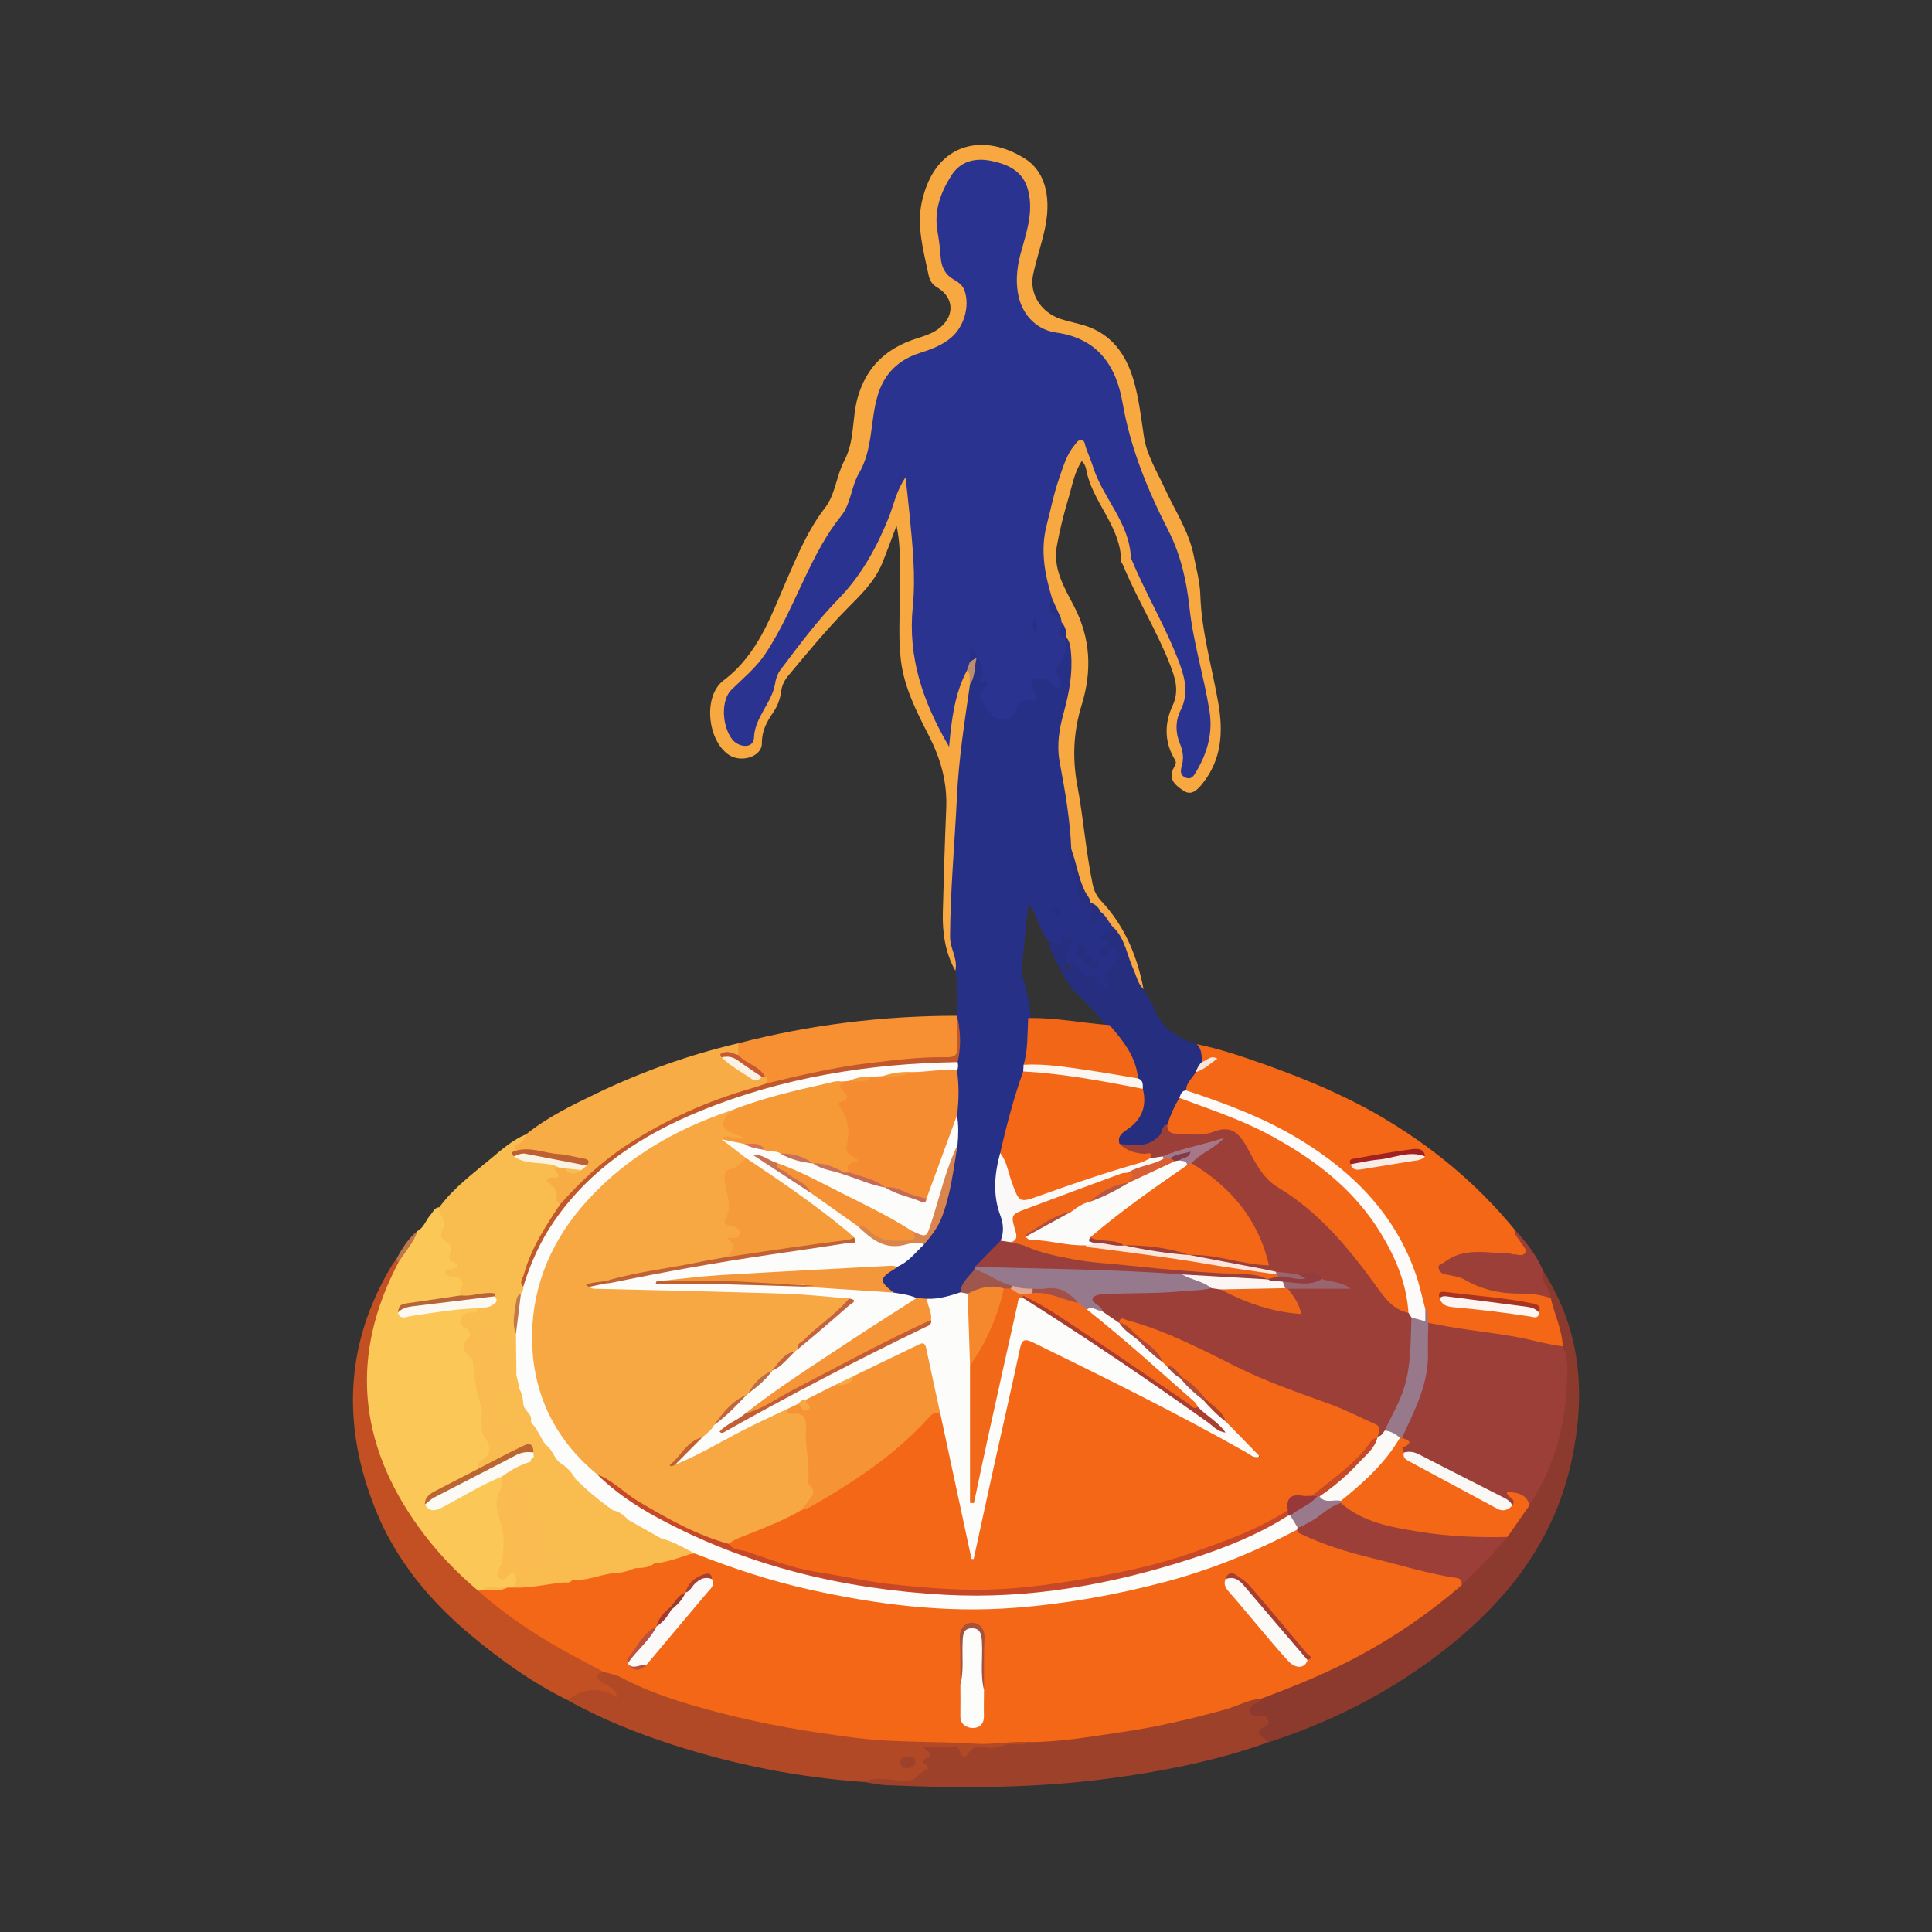 <?xml version="1.0" encoding="utf-8"?>
<!-- Generator: Adobe Illustrator 17.0.0, SVG Export Plug-In . SVG Version: 6.00 Build 0)  -->
<!DOCTYPE svg PUBLIC "-//W3C//DTD SVG 1.1//EN" "http://www.w3.org/Graphics/SVG/1.1/DTD/svg11.dtd">
<svg version="1.1" id="Layer_1" xmlns="http://www.w3.org/2000/svg" xmlns:xlink="http://www.w3.org/1999/xlink" x="0px" y="0px"
	 width="200px" height="200px" viewBox="0 0 200 200" enable-background="new 0 0 200 200" xml:space="preserve">

<rect x="0" y="0" width="200" height="200" fill="#333333" stroke="none"/>

<g>
	<path fill="#273087" d="M99.098,105.154c0.1-1.561,0.066-3.117-0.2-4.662c-1.017-2.915-1.036-5.905-0.72-8.932
		c0.151-1.442,0.283-2.899,0.296-4.341c0.047-5.409,0.697-10.748,1.599-16.063c0.198-0.753,0.454-1.49,0.589-2.269
		c0.075-0.434-0.293-0.267-0.382-0.439c-0.093-0.144-0.153-0.301-0.158-0.468c-0.011-0.417-0.057-0.933,0.446-1.038
		c0.523-0.11,0.846,0.327,0.991,0.771c0.192,0.588,0.343,1.193,0.483,1.799c0.203,0.877,0.568,1.707-0.157,2.575
		c-0.271,0.325,0.825,1.771,1.449,1.955c0.734,0.216,1.321-0.027,1.633-0.748c0.267-0.618,0.633-1.067,1.367-1.082
		c0.362-0.007,0.532-0.175,0.434-0.56c-0.144-0.565-0.373-1.209,0.307-1.546c0.683-0.338,1.378-0.19,1.966,0.326
		c0.071,0.062,0.145,0.081,0.215,0.054c-0.402-1.755,0.682-3.061,1.342-4.492c0.616,0.402,0.589,1.045,0.634,1.664
		c0.146,2.009-0.02,4.024-0.71,5.887c-0.98,2.642-0.446,5.206-0.08,7.819c0.292,2.088,0.778,4.153,0.78,6.275
		c-0.538,1.506,0.317,2.79,0.633,4.169c0.147,0.643,0.292,1.171,0.96,1.407c0.089,0.078,0.165,0.167,0.233,0.263
		c0.344,0.516,0.34,1.052,0.057,1.639c0.477-0.085,0.511-0.606,0.862-0.764c0.921,0.256,1.158,1.09,1.528,1.811
		c-0.007,0.039-0.002,0.103-0.024,0.114c-0.727,0.363-0.844,0.938-0.58,1.648c-0.166,0.168-0.353,0.315-0.481,0.522
		c0.198-0.134,0.297-0.369,0.479-0.519c0.801-0.189,1.063,0.245,0.974,0.931c-0.058,0.445-0.233,0.887-0.516,1.255
		c-0.339,0.443-0.611,0.884-0.408,1.48c0.1,0.293,0.073,0.591-0.275,0.724c-0.25,0.095-0.555,0.071-0.685-0.143
		c-0.41-0.671-1.017-0.882-1.752-0.929c-0.243-0.015-0.421-0.248-0.563-0.46c-0.092-0.138-0.149-0.324-0.287-0.402
		c-1.368-0.765-1.37-0.761-0.943-2.46c0.029-0.116,0.068-0.233-0.083-0.434c-0.531,0.834-1.122,0.585-1.712,0.076
		c-1.067-1.162-1.2-2.822-2.166-4.043c-0.321,2.124-0.394,4.275-0.699,6.401c-0.117,0.817,0.21,1.553,0.395,2.317
		c0.264,1.092,0.477,2.193,0.552,3.318c0.03,1.542,0.131,3.09-0.461,4.567c-0.026,0.272-0.025,0.547-0.071,0.817
		c-0.903,2.838-1.632,5.726-2.453,8.589c-0.425,2.271-0.526,4.524,0.241,6.759c0.215,0.627,0.287,1.304-0.031,1.947
		c-0.627,1.269-1.832,2.023-2.729,3.053c-0.062,0.102-0.129,0.199-0.196,0.297c-0.645,0.792-1.079,1.734-1.762,2.502
		c-1.066,0.412-2.15,0.729-3.312,0.642c-0.336,0.004-0.668-0.026-0.996-0.098c-0.752-0.217-1.547-0.263-2.283-0.55
		c-2.059-1.229-2.06-1.84-0.008-3.081c1.144-0.596,1.893-1.654,2.859-2.459c1.152-1.398,1.981-2.957,2.299-4.75
		c0.318-1.786,0.864-3.532,0.947-5.361c-0.012-1.016,0.066-2.03-0.004-3.045c-0.01-1.44-0.013-2.879,0.001-4.318
		c0.047-0.366,0.024-0.741,0.112-1.103c0.325-1.461,0.154-2.935,0.11-4.406C98.994,105.416,99.031,105.281,99.098,105.154z"/>
	<path fill="#F8A841" d="M110.898,87.913c-0.116-3.023-0.641-6.007-1.19-8.96c-0.346-1.86-0.053-3.496,0.415-5.206
		c0.548-2.002,0.933-4.025,0.75-6.12c-0.051-0.582-0.088-1.154-0.472-1.634c-0.045-0.034-0.09-0.067-0.136-0.1
		c-0.236-0.446-0.326-0.952-0.568-1.396c-0.065-0.161-0.113-0.327-0.155-0.496c-0.28-0.723-0.727-1.374-0.917-2.136
		c-0.169-0.687-0.406-1.355-0.611-2.03c-0.9-2.962,0.073-5.756,0.742-8.567c0.395-1.658,0.983-3.265,1.808-4.768
		c0.281-0.511,0.622-1.075,1.282-1.057c0.744,0.021,0.81,0.737,1.008,1.264c0.955,2.539,2.173,4.948,3.585,7.259
		c0.313,0.513,0.498,1.048,0.566,1.632c0.198,1.677,0.815,3.204,1.56,4.708c1.585,3.201,3.337,6.329,4.325,9.798
		c0.251,0.882,0.29,1.7-0.074,2.549c-0.699,1.632-0.884,3.281-0.111,4.954c0.242,0.525,0.036,1.064-0.016,1.598
		c-0.027,0.281-0.117,0.634,0.245,0.752c0.349,0.114,0.518-0.2,0.66-0.444c1.03-1.763,1.624-3.597,1.326-5.704
		c-0.339-2.395-1.063-4.698-1.495-7.067c-0.365-2.004-0.623-4.023-0.947-6.033c-0.442-2.741-1.525-5.253-2.833-7.685
		c-1.303-2.422-2.454-4.954-3.016-7.626c-0.437-2.078-0.867-4.138-1.562-6.144c-0.291-0.84-0.787-1.539-1.334-2.232
		c-1.06-1.342-2.566-1.767-4.108-2.156c-2.162-0.544-3.864-1.718-4.414-3.946c-0.375-1.519-0.339-3.138,0.095-4.691
		c0.392-1.402,0.782-2.806,0.944-4.256c0.259-2.316-0.62-3.908-2.522-4.625c-2.787-1.051-4.572-0.162-5.786,2.566
		c-1.145,2.574-0.384,5.059-0.01,7.58c0.068,0.458,0.468,0.766,0.827,1.063c1.903,1.577,1.988,4.559,0.212,6.327
		c-0.915,0.911-2.037,1.449-3.235,1.81c-3.276,0.987-4.769,3.354-4.99,6.577c-0.246,3.584-1.461,6.985-3.259,9.855
		c-2.645,4.221-4.571,8.762-6.927,13.099c-1.09,2.007-2.7,3.564-4.281,5.159c-1.153,1.163-1.351,2.981-0.53,4.365
		c0.298,0.503,0.656,1.055,1.32,0.99c0.681-0.067,0.662-0.744,0.837-1.241c1.415-4.013,3.197-7.809,6.201-10.936
		c1.409-1.466,2.682-3.063,4.03-4.59c1.93-2.186,2.94-4.901,3.96-7.587c0.295-0.776,0.473-1.598,0.878-2.331
		c0.156-0.283,0.302-0.646,0.711-0.596c0.421,0.052,0.48,0.435,0.502,0.761c0.29,4.339,1.108,8.641,0.6,13.034
		c-0.441,3.818,0.516,7.429,2.178,10.863c0.326,0.673,0.65,1.347,1.031,2.076c0.175-1.926,0.519-3.751,1.15-5.507
		c0.198-0.552,0.29-1.27,1.144-1.257c0.472,0.42,0.176,0.911,0.127,1.379c-0.561,3.857-1.165,7.716-1.352,11.607
		c-0.233,4.852-0.684,9.693-0.716,14.556c-0.008,1.218,0.829,2.278,0.546,3.521c-1.053-1.89-1.351-3.943-1.293-6.069
		c0.098-3.573,0.197-7.148,0.35-10.716c0.119-2.769-0.582-5.174-1.809-7.574c-1.256-2.456-2.53-4.935-2.88-7.737
		c-0.274-2.196-0.108-4.403-0.134-6.605c-0.028-2.361,0.229-4.735-0.32-7.383c-0.569,1.498-1.008,2.753-1.52,3.978
		c-0.766,1.835-2.18,3.189-3.543,4.567c-2.184,2.209-4.154,4.603-6.139,6.986c-0.396,0.475-0.661,0.983-0.745,1.65
		c-0.095,0.758-0.374,1.51-0.83,2.172c-0.656,0.954-1.177,1.902-1.162,3.179c0.017,1.384-2.134,2.071-3.428,1.2
		c-2.197-1.478-2.706-6.066-0.534-7.709c3.571-2.702,4.883-6.638,6.548-10.449c1.119-2.563,2.196-5.144,3.941-7.401
		c1.091-1.412,1.178-3.333,2.009-4.898c1.089-2.052,0.775-4.379,1.381-6.53c0.9-3.192,2.983-5.11,6.052-6.097
		c0.747-0.24,1.497-0.464,2.162-0.909c1.848-1.237,1.878-3.306-0.006-4.408c-0.551-0.322-0.77-0.796-0.87-1.272
		c-0.525-2.505-1.261-5.044-0.688-7.603c1.421-6.353,6.623-7.086,10.75-4.38c2.234,1.465,2.597,4.374,1.971,7.23
		c-0.345,1.573-0.865,3.108-1.205,4.682c-0.432,1.999,0.778,3.929,2.845,4.627c0.821,0.277,1.684,0.426,2.511,0.687
		c2.749,0.865,4.226,2.951,5.008,5.547c0.584,1.939,0.8,3.968,1.107,5.976c0.293,1.912,1.37,3.618,2.177,5.38
		c1.044,2.281,2.479,4.393,2.973,6.906c0.264,1.341,0.637,2.686,0.68,4.039c0.123,3.85,1.223,7.521,1.872,11.273
		c0.51,2.95,0.343,5.774-1.62,8.254c-0.528,0.667-1.151,1.317-1.957,0.789c-0.77-0.504-1.72-1.172-1.028-2.42
		c0.13-0.235,0.303-0.483,0.106-0.806c-1.104-1.811-1.1-3.745-0.248-5.582c0.72-1.553,0.282-2.873-0.266-4.278
		c-1.379-3.538-3.407-6.768-4.851-10.274c-0.063-0.153-0.206-0.298-0.207-0.447c-0.031-3.397-2.649-5.783-3.48-8.872
		c-0.123-0.459-0.113-1.006-0.587-1.471c-0.771,1.151-0.976,2.489-1.351,3.739c-0.498,1.657-0.924,3.345-1.234,5.046
		c-0.423,2.323,0.748,4.279,1.76,6.209c1.742,3.321,1.896,6.739,0.814,10.243c-0.857,2.775-0.989,5.512-0.448,8.396
		c0.633,3.373,0.876,6.819,1.584,10.189c0.138,0.659,0.4,1.213,0.88,1.723c2.422,2.57,3.731,5.691,4.381,9.121
		c-0.628,0.19-0.666-0.382-0.798-0.697c-0.772-1.832-1.507-3.68-2.18-5.552c-0.599-0.486-0.791-1.313-1.459-1.741
		c-0.568-0.083-0.727-0.61-1.046-0.963l-0.004-0.003C111.579,91.828,111.089,89.925,110.898,87.913z"/>
	<path fill="#FBC757" d="M43.224,127.426c0.675-0.349,0.844-1.109,1.314-1.626c0.285-0.314,0.416-0.796,0.946-0.829
		c0.597,0.691,0.946,1.45,0.679,2.39c-0.07,0.246-0.093,0.552,0.11,0.704c0.939,0.701,0.456,1.968,1.157,2.79
		c0.317,0.372-0.243,0.6-0.591,0.912c0.513,0.204,1.084,0.359,1.22,0.918c0.142,0.585-0.023,1.14-0.42,1.611
		c-1.282,0.557-2.701,0.36-4.009,0.717c-0.665,0.181-1.634-0.223-1.932,0.825c1.771-0.1,3.53-0.256,5.271-0.559
		c0.776-0.135,1.539-0.353,2.324-0.086c0.542,0.459,0.269,0.712-0.225,0.937c-1.175,0.534-1.172,0.54-0.365,1.5
		c0.047,0.07,0.124,0.153,0.108,0.219c-0.577,2.431,0.975,4.511,1.125,6.825c0.056,0.859,0.388,1.695,0.235,2.579
		c-0.066,0.38,0.011,0.742,0.193,1.08c0.647,1.199,0.855,2.335-0.439,3.279c-0.128,0.094-0.143,0.295-0.231,0.435
		c-1.077,1.132-2.617,1.465-3.897,2.249c-0.536,0.328-1.262,0.462-1.346,1.266c0.445,0.706,0.97,0.279,1.408,0.05
		c1.585-0.826,3.139-1.712,4.74-2.508c0.46-0.229,0.922-0.645,1.486-0.201c0.245,0.425,0.262,0.899,0.073,1.311
		c-0.503,1.093-0.386,2.2-0.026,3.255c0.53,1.556,0.411,3.075,0.026,4.615c-0.058,0.234-0.164,0.465-0.069,0.706
		c0.396,0.156,0.731-0.213,1.098-0.059c0.346,0.164,0.489,0.456,0.521,0.819c0.003,0.371-0.132,0.677-0.432,0.903
		c-0.235,0.139-0.495,0.186-0.763,0.205c-0.853,0.09-1.723-0.19-2.568,0.12c-0.192,0.046-0.384,0.047-0.577,0.003
		c-1.978-1.153-3.394-2.923-4.833-4.619c-3.563-4.202-5.977-8.979-6.707-14.508c-0.419-3.174-0.123-6.306,0.771-9.366
		c0.57-1.952,1.294-3.857,2.434-5.569C41.685,129.569,42.484,128.517,43.224,127.426z"/>
	<path fill="#F36716" d="M123.877,108.085c2.469,0.511,4.841,1.317,7.216,2.167c3.993,1.429,7.889,3.04,11.566,5.163
		c5.411,3.124,10.164,7.029,14.132,11.87c0.182,0.523,0.639,0.861,0.895,1.339c0.209,0.392,0.671,0.755,0.377,1.218
		c-0.303,0.477-0.886,0.419-1.373,0.333c-1.403-0.249-2.814-0.166-4.224-0.169c-0.853-0.002-1.64,0.227-2.345,0.715
		c-0.2,0.138-0.492,0.243-0.479,0.523c0.014,0.302,0.327,0.338,0.554,0.397c0.932,0.241,1.767,0.715,2.653,1.064
		c1.394,0.549,2.832,0.893,4.364,0.866c1.186-0.022,2.414-0.029,3.46,0.726c0.669,1.302,1.038,2.701,1.332,4.123
		c0.077,0.371,0.079,0.746-0.205,1.056c-1.231,0.433-2.377-0.144-3.512-0.401c-2.672-0.605-5.396-0.842-8.083-1.323
		c-0.815-0.146-1.651-0.184-2.359-0.682c-0.423-0.393-0.271-1.005-0.553-1.452c-0.519-2.006-1.077-3.994-1.969-5.882
		c-2.551-5.4-6.758-9.151-11.86-12.02c-3.047-1.714-6.23-3.12-9.596-4.092c-0.438-0.126-0.881-0.262-1.148-0.685
		c-0.333-0.984,0.381-1.517,0.912-2.13c0.586-0.345,1.203-0.639,1.772-1.067c-0.381,0.152-0.713,0.558-1.149,0.182
		C124.061,109.325,123.759,108.748,123.877,108.085z"/>
	<path fill="#8C3A2D" d="M161.769,139.373c-0.055-1.75-0.872-3.312-1.23-4.987c-0.47-0.572-0.921-1.162-1.062-1.909
		c-0.059-0.311-0.313-0.756,0.316-0.829c3.937,6.134,4.379,12.816,2.866,19.705c-1.914,8.713-7.267,15.102-14.244,20.294
		c-5.261,3.915-11.064,6.783-17.305,8.778c-1.227-0.795-1.252-0.932-0.388-2.2c-0.374-0.569-1.522-0.111-1.548-1.117
		c-0.021-0.808,0.708-1.03,1.208-1.425c1.7-0.987,3.623-1.428,5.409-2.221c5.55-2.465,10.645-5.632,15.291-9.532
		c1.603-1.654,3.309-3.21,4.71-5.052c0.847-1.073,1.607-2.209,2.386-3.332c2.286-3.847,3.514-8.01,3.721-12.472
		C161.956,141.84,161.499,140.618,161.769,139.373z"/>
	<path fill="#B24926" d="M89.428,184.467c-6.734-0.464-13.305-1.766-19.727-3.833c-3.797-1.222-7.487-2.694-10.97-4.655
		c1.112-1.426,2.602-1.744,4.351-0.91c-0.235-0.268-0.555-0.371-0.804-0.574c-0.347-0.283-0.805-0.53-0.644-1.075
		c0.154-0.522,0.615-0.605,1.099-0.589c0.756,0.087,1.435,0.384,2.123,0.689c4.648,2.062,9.471,3.551,14.472,4.494
		c2.078,0.392,4.141,0.872,6.239,1.135c2.836,0.356,5.651,0.921,8.535,0.819c1.534-0.054,3.066-0.011,4.599,0.2
		c1.908,0.262,3.807-0.221,5.716-0.206c0.618,0.005,1.251-0.083,1.837,0.206c0.329,0.663-0.256,0.687-0.58,0.679
		c-1.329-0.031-2.585,0.661-3.94,0.358c-0.488-0.109-0.869,0.144-1.196,0.511c-0.312,0.35-0.833,0.503-1.107,0.17
		c-0.843-1.024-1.987-0.608-3.008-0.777c-0.032,0.853,0.062,1.785-0.513,2.459c-0.594,0.696-1.385,1.062-2.412,1.027
		C92.143,184.548,90.791,184.246,89.428,184.467z"/>
	<path fill="#9E412A" d="M89.428,184.467c1.436-0.658,2.919-0.128,4.372-0.115c1.021,0.009,1.367-0.916,2.162-1.177
		c0.25-0.082-0.04-0.416-0.229-0.571c-0.231-0.19-0.358-0.373,0.024-0.523c1.228-0.483,0.161-0.762-0.234-1.26
		c1.133,0,2.136,0,3.139,0c0.041,0,0.086,0.011,0.124,0c0.738-0.204,0.619,1.911,1.447,0.707c0.566-0.822,1.13-0.803,1.711-0.655
		c0.797,0.203,1.448-0.023,2.153-0.244c0.742-0.232,1.575,0.203,2.29-0.288c0.228-0.292,0.56-0.335,0.892-0.358
		c4.844-0.33,9.636-1.057,14.373-2.081c2.34-0.506,4.698-1.013,6.95-1.89c0.622-0.242,1.281-0.688,1.992-0.174
		c-0.133,0.277-0.359,0.42-0.65,0.513c-0.408,0.13-0.58,0.492-0.535,0.866c0.055,0.457,0.484,0.338,0.791,0.353
		c0.449,0.023,0.939-0.043,1.092,0.545c0.152,0.586-0.322,0.599-0.677,0.796c-0.4,0.222-0.385,0.626,0.035,0.861
		c0.282,0.158,0.45,0.332,0.459,0.652c-5.139,1.827-10.455,2.884-15.842,3.626c-7.81,1.075-15.655,1.098-23.51,0.747
		C90.977,184.763,90.204,184.581,89.428,184.467z"/>
	<path fill="#C25023" d="M62.465,173.07c-0.893,0.233-0.906,0.518-0.172,1.087c0.553,0.429,1.55,0.493,1.548,1.578
		c-1.819-1.249-3.488-0.909-5.11,0.243c-3.592-1.766-6.823-4.07-9.889-6.621c-4.343-3.613-7.881-7.859-9.992-13.146
		c-3.456-8.657-3.158-17.097,1.709-25.207c0.127-0.212,0.294-0.4,0.443-0.599c0.227-0.052,0.349-0.001,0.255,0.261
		c-5.035,9.576-4.197,18.707,2.084,27.42c1.772,2.458,3.844,4.641,6.164,6.59c1.355,0.487,2.301,1.578,3.433,2.386
		c2.738,1.954,5.657,3.578,8.629,5.126C61.935,172.38,62.478,172.46,62.465,173.07z"/>
	<path fill="#F9BC4F" d="M48.475,137.637c-0.402-0.203-0.956-0.382-0.82-0.929c0.131-0.53,0.538-0.916,1.202-0.826
		c0.322,0.044,0.568-0.087,0.617-0.451c0.191-0.322,0.552-0.281,0.84-0.399c0.317-0.13,0.75-0.186,0.571-0.712
		c-0.573-0.209-1.128-0.056-1.689,0.032c-0.513,0.08-1.057,0.251-1.475-0.253c-0.09-0.188-0.166-0.371-0.051-0.583
		c0.508-0.94,0.017-1.276-0.843-1.368c-0.296-0.031-0.668-0.044-0.705-0.37c-0.064-0.558,0.445-0.305,0.71-0.392
		c0.411-0.134,0.839-0.405,0.188-0.656c-1.153-0.445,0.145-1.339-0.471-1.904c-0.429-0.393-1.279-0.713-0.642-1.669
		c0.512-0.768-0.583-1.391-0.422-2.188c1.47-2.01,3.468-3.466,5.346-5.041c1.126-0.945,2.245-1.927,3.63-2.509
		c0.345,0.903-0.755,1.054-0.885,1.708c-0.082,0.198-0.083,0.372,0.145,0.481c0.717,0.34,1.468,0.463,2.256,0.494
		c0.72,0.028,1.482,0.015,2.026,0.638c-0.302,0.449,0.472,1.329-0.597,1.483c-0.143,0.021-0.132,0.208-0.037,0.291
		c0.663,0.576,0.452,1.448,0.743,2.149c-0.389,1.555-1.635,2.632-2.263,4.062c-0.626,1.425-1.355,2.805-1.446,4.401
		c0.024,0.316-0.073,0.596-0.249,0.854c-0.277,0.307-0.397,0.717-0.66,1.035c-0.587,0.376-0.914,0.78-0.464,1.526
		c0.352,0.584,0.193,1.127-0.507,1.405c-0.039,0.015-0.076,0.038-0.116,0.044c-0.536,0.091-0.788,1.12-1.449,0.579
		c-0.59-0.483-0.034-1.155,0.044-1.75c-0.386-0.312-0.805-0.059-1.341-0.14c0.242,0.421,0.942,0.716,0.393,1.192
		C49.478,138.37,48.972,137.924,48.475,137.637z"/>
	<path fill="#F8AC45" d="M57.973,124.688c-0.154-0.186-0.479-0.439-0.436-0.546c0.408-1.021-0.483-1.411-0.96-1.932
		c0.142-0.335,0.372-0.27,0.563-0.293c0.432-0.052,1.078,0.116,0.377-0.68c-0.332-0.378,0.273-0.236,0.452-0.331
		c0.136-0.139,0.3-0.151,0.476-0.108c0.473,0.284,0.961,0.434,1.492,0.155c0.184-0.141,0.409-0.249,0.41-0.529
		c-2.051-0.714-4.196-0.869-6.319-1.146c-0.203-0.027-0.416,0.009-0.57-0.17c-0.028-0.188-0.416-0.393,0.02-0.559
		c0.531-0.202,0.815-0.613,0.983-1.128c2.228-1.791,4.78-3.027,7.335-4.252c4.693-2.25,9.571-3.985,14.64-5.174
		c0.297,0.315,0.302,0.675,0.165,1.056c-0.332,0.663-1.102-0.111-1.458,0.447c0.733,0.615,1.576,1.054,2.331,1.619
		c0.484,0.363,0.974,0.368,1.504,0.161c0.126-0.006,0.246,0.014,0.363,0.062c0.304,0.228,0.326,0.518,0.186,0.843
		c-0.439,0.504-1.074,0.592-1.663,0.768c-5.279,1.579-10.258,3.788-14.638,7.179c-1.498,1.16-3.017,2.327-4.158,3.888
		C58.807,124.377,58.531,124.783,57.973,124.688z"/>
	<path fill="#262E80" d="M123.877,108.085c0.557,0.501,0.489,1.191,0.555,1.84c0.081,0.535-0.378,0.737-0.649,1.056
		c-0.337,0.631-1.008,1.089-0.991,1.905c-0.12,0.366-0.439,0.622-0.548,0.995c-0.433,0.915-0.786,1.867-1.314,2.736
		c-1.307,2.271-2.785,2.818-5.094,1.888c-0.507-0.812,0.001-1.361,0.567-1.779c1.328-0.981,1.867-2.247,1.612-3.865
		c0.017-0.438-0.209-0.808-0.345-1.202c-0.647-1.958-1.525-3.784-3.007-5.265c-0.914-1.126-1.822-2.255-2.891-3.242
		c-1.408-1.299-2.146-3.024-2.959-4.699c-0.146-0.302-0.225-0.627-0.04-0.953c0.399-0.116,1.061,0.815,1.227-0.342
		c0.039-0.274,0.498-0.241,0.768-0.093c0.313,0.171,0.349,0.418,0.136,0.723c-0.543,0.774-0.517,1.629-0.402,2.781
		c0.596-1.353,1.001-0.885,1.315-0.163c0.254,0.584,0.51,0.872,1.211,0.551c0.598-0.274,0.714,0.307,0.87,0.716
		c0.132,0.348,0.372,0.625,0.741,0.426c0.319-0.172,0.036-0.419-0.087-0.615c-0.446-0.709,0.219-1.051,0.518-1.49
		c0.821-1.204,0.799-1.572-0.203-2.042c-0.018-0.079-0.026-0.161-0.056-0.235c-0.163-0.405-1.004-0.229-0.827-0.864
		c0.155-0.556,0.766-0.309,1.155-0.467c0.103-0.042,0.175-0.16,0.261-0.244c1.101,1.194,1.291,2.806,1.936,4.209
		c0.319,0.694,0.446,1.487,1.042,2.04c0.391,0.722,0.837,1.42,1.162,2.171C120.379,106.503,121.962,107.489,123.877,108.085z"/>
	<path fill="#F69033" d="M76.423,109.22c0.004-0.409,0.008-0.817,0.012-1.225c7.431-1.925,14.989-2.843,22.662-2.841
		c0.01,0.123,0.019,0.247,0.029,0.37c0.301,1.139,0.083,2.299,0.127,3.448c0.03,0.804-0.619,0.78-1.143,0.789
		c-2.111,0.039-4.203,0.302-6.303,0.48c-3.641,0.308-7.2,1.034-10.744,1.876c-0.542,0.129-1.099,0.441-1.655,0.019
		c0.012-0.261,0.057-0.532-0.214-0.707c-0.855-0.409-1.552-1.066-2.381-1.518C76.563,109.774,76.335,109.573,76.423,109.22z"/>
	<path fill="#9C3F38" d="M159.792,131.648c-0.41,1.092,0.706,1.768,0.746,2.738c-0.986-0.326-2.005-0.491-3.037-0.474
		c-2.065,0.034-4-0.354-5.813-1.408c-0.586-0.341-1.329-0.434-2.014-0.574c-0.369-0.075-0.621-0.222-0.735-0.566
		c-0.163-0.49,0.316-0.492,0.547-0.675c2.04-1.617,4.409-0.948,6.681-0.949c0.16,0,0.323,0.117,0.481,0.108
		c0.429-0.024,1.003,0.291,1.246-0.18c0.192-0.372-0.284-0.715-0.478-1.069c-0.231-0.424-0.692-0.747-0.624-1.313
		C158.01,128.589,159.094,129.986,159.792,131.648z"/>
	<path fill="#BD764A" d="M41.256,130.666c-0.085-0.087-0.17-0.174-0.255-0.261c0.578-1.115,1.232-2.174,2.224-2.979
		C42.814,128.656,41.936,129.6,41.256,130.666z"/>
	<path fill="#2A3390" d="M100.087,69.425c-1.244,2.38-1.58,4.993-1.836,7.873c-2.736-4.65-4.283-9.297-3.761-14.48
		c0.323-3.206-0.031-6.391-0.334-9.576c-0.113-1.189-0.256-2.375-0.414-3.823c-0.968,1.404-1.22,2.866-1.751,4.185
		c-1.259,3.128-2.841,5.988-5.23,8.438c-2.179,2.235-4.045,4.763-5.936,7.255c-0.353,0.466-0.507,0.976-0.589,1.473
		c-0.336,2.021-2.1,3.452-2.184,5.603c-0.035,0.89-0.969,1.052-1.773,0.586c-1.353-0.784-1.932-4.232-0.531-5.588
		c1.206-1.168,2.513-2.25,3.47-3.677c1.714-2.556,2.889-5.38,4.214-8.132c1.036-2.152,2.115-4.266,3.637-6.146
		c1.027-1.27,1.041-3.044,1.853-4.429c1.463-2.498,1.143-5.395,1.932-8.039c0.678-2.272,2.14-3.705,4.395-4.416
		c1.139-0.359,2.268-0.782,3.209-1.576c1.335-1.127,1.954-3.241,1.395-4.876c-0.185-0.542-0.621-0.861-1.102-1.13
		c-0.907-0.509-1.305-1.298-1.369-2.328c-0.057-0.91-0.187-1.819-0.341-2.718c-0.365-2.136,0.355-4.019,1.451-5.748
		c0.959-1.513,2.535-1.844,4.181-1.491c1.701,0.365,3.225,1.038,3.745,2.995c0.625,2.355-0.213,4.51-0.791,6.701
		c-0.389,1.476-0.509,2.985-0.157,4.435c0.482,1.984,1.989,3.375,3.871,3.633c4.356,0.597,6.215,3.53,6.861,7.241
		c0.823,4.729,2.59,9.032,4.739,13.237c1.285,2.515,1.895,5.214,2.191,7.981c0.39,3.638,1.504,7.128,2.076,10.729
		c0.375,2.361-0.271,4.421-1.448,6.388c-0.206,0.344-0.468,0.717-1.002,0.505c-0.56-0.223-0.58-0.669-0.443-1.13
		c0.252-0.847,0.173-1.581-0.185-2.441c-0.442-1.062-0.476-2.3,0.078-3.394c0.824-1.628,0.517-3.177-0.075-4.785
		c-1.375-3.732-3.453-7.136-4.972-10.798c-0.032-0.077-0.095-0.151-0.098-0.227c-0.12-3.61-2.867-6.128-3.894-9.361
		c-0.225-0.708-0.531-1.391-0.777-2.093c-0.094-0.269-0.068-0.637-0.403-0.709c-0.39-0.083-0.564,0.284-0.771,0.533
		c-0.813,0.979-1.144,2.186-1.555,3.35c-0.565,1.6-0.888,3.267-1.313,4.907c-0.678,2.614-0.193,5.089,0.557,7.569
		c-0.253,0.941,0.344,1.504,0.922,2.076c0.026,0.142,0.051,0.284,0.077,0.426c0.254,0.488-0.139,1.179,0.485,1.552
		c0,0,0.012,0.007,0.012,0.007c-0.008,0.998-0.027,1.956-0.828,2.76c-0.466,0.468-0.154,1.092,0.111,1.624
		c0.13,0.261,0.306,0.573-0.019,0.772c-0.297,0.181-0.569-0.017-0.718-0.294c-0.216-0.404-0.513-0.595-0.987-0.616
		c-1.019-0.045-1.383,0.358-0.906,1.229c0.49,0.896,0.444,1.236-0.666,1.037c-0.68-0.122-0.904,0.32-1.109,0.892
		c-0.458,1.277-1.894,1.473-2.746,0.416c-0.026-0.032-0.049-0.067-0.076-0.099c-1.237-1.497-1.237-1.497-0.168-3.05
		c-0.632-0.008-1.221-0.009-0.614-0.888c0.267-0.387-0.519-2.19-1.082-2.672c-0.347,0.444-0.151,0.948-0.19,1.409
		C100.684,68.952,100.44,69.208,100.087,69.425z"/>
	<path fill="#FCFDFB" d="M95.976,134.451c1.203,0.045,2.332-0.295,3.454-0.671c0.491-0.321,0.828-0.22,0.995,0.359
		c0.075,2.381,0.446,4.749,0.325,7.138c-0.306,4.618,0.666,9.245,0.002,13.868c0.95-6.491,2.662-12.831,3.988-19.253
		c0.124-0.601,0.168-1.255,0.778-1.628c0.653-0.193,1.112,0.247,1.587,0.543c4.817,3.01,9.526,6.184,14.175,9.446
		c1.625,1.14,3.288,2.229,4.801,3.522c-0.675-0.732-1.661-1.114-2.228-1.97c-3.086-2.986-6.38-5.736-9.644-8.52
		c-0.605-0.516-1.466-0.806-1.695-1.706c0.401-0.708,0.948-0.286,1.453-0.19c0.72,0.262,1.212,0.857,1.838,1.258
		c0.097,0.059,0.186,0.128,0.273,0.2c0.622,0.554,1.141,1.225,1.873,1.658c0.854,0.677,1.493,1.589,2.414,2.191
		c0.229,0.164,0.432,0.358,0.634,0.554c0.42,0.432,0.847,0.857,1.283,1.273c0.723,0.863,1.688,1.457,2.492,2.23
		c0.787,0.796,1.567,1.597,2.393,2.354c0.951,0.871,1.919,1.724,2.728,2.734c0.243,0.303,0.715,0.634,0.35,1.046
		c-0.328,0.371-0.782,0.082-1.141-0.122c-4.769-2.718-9.689-5.148-14.558-7.676c-2.434-1.264-4.943-2.379-7.402-3.594
		c-0.761-0.376-1.164-0.15-1.335,0.658c-1.154,5.446-2.49,10.853-3.558,16.318c-0.279,1.428-0.656,2.834-0.983,4.25
		c-0.078,0.34-0.083,0.862-0.548,0.855c-0.508-0.007-0.561-0.524-0.658-0.93c-0.714-2.991-1.235-6.023-1.918-9.022
		c-0.387-1.699-0.74-3.409-1.088-5.117c-0.428-2.033-0.923-4.052-1.341-6.087c-0.179-0.873-0.507-0.951-1.276-0.597
		c-1.964,0.904-3.836,2.001-5.854,2.789c-0.709,0.282-1.36,0.683-2.046,1.011c-0.93,0.608-1.923,1.093-2.949,1.515
		c-0.337,0.07-0.631,0.234-0.908,0.432c-0.397,0.252-0.792,0.508-1.252,0.634c-3.521,1.447-6.694,3.575-10.141,5.165
		c-0.404,0.186-0.77,0.51-1.27,0.344c-0.385-0.484,0.068-0.75,0.313-1.012c0.665-0.711,1.331-1.424,2.095-2.034
		c0.534-0.409,0.959-0.931,1.433-1.403c1.155-0.876,2.076-1.998,3.128-2.981c0.125-0.122,0.261-0.231,0.405-0.33
		c0.885-0.557,1.503-1.407,2.278-2.085c0.084-0.077,0.176-0.144,0.27-0.208c0.827-0.49,1.364-1.309,2.117-1.883
		c0.182-0.128,0.372-0.246,0.543-0.391c1.513-1.501,3.236-2.764,4.792-4.217c0.273-0.255,0.457-0.43-0.122-0.432
		c-3.595-0.402-7.197-0.393-10.801-0.487c-4.758-0.125-9.514-0.357-14.273-0.478c-0.452-0.011-0.923-0.011-1.251-0.416
		c0.278-0.831,1.081-0.587,1.655-0.811c7.371-1.428,14.758-2.757,22.2-3.782c1.004-0.138,2.095,0.029,3.005-0.579
		c-0.901-1.333-2.379-1.975-3.525-3.005c-2.218-1.994-4.97-3.224-7.273-5.096c-0.526-0.474-1.158-0.801-1.706-1.239
		c-0.313-0.251-0.878-0.42-0.547-1.033c0.866-0.289,1.585,0.322,2.395,0.383c0.642,0.247,1.307,0.405,1.987,0.499
		c0.595,0.164,1.226,0.199,1.785,0.491c0.964,0.501,2.032,0.683,3.062,0.98c0.117,0.03,0.23,0.071,0.341,0.117
		c1.047,0.436,2.164,0.658,3.223,1.057c1.303,0.447,2.614,0.871,3.923,1.3c0.111,0.035,0.219,0.08,0.325,0.129
		c1,0.493,2.1,0.723,3.117,1.173c0.297,0.131,0.559,0.112,0.762-0.171c1.048-2.414,1.726-4.962,2.738-7.386
		c0.146-0.349,0.115-0.852,0.656-0.935c0.177,1.025,0.146,2.053,0.052,3.082c-0.712,2.75-1.564,5.458-2.416,8.167
		c-0.458,1.456-0.926,1.664-2.365,1.03c-4.497-2.597-9.123-4.944-13.859-7.072c-0.793-0.219-1.487-0.661-2.202-1.049
		c2.028,1.033,3.884,2.33,5.729,3.645c1.725,1.164,3.39,2.413,5.116,3.578c1.509,1.523,3.262,2.154,5.399,1.569
		c0.39-0.107,0.93-0.181,1.14,0.416c-0.882,0.826-1.612,1.835-2.783,2.314c-2.264,0.629-4.606,0.542-6.91,0.613
		c-4.608,0.143-9.193,0.571-13.788,0.859c-0.956,0.06-1.911,0.034-2.842,0.034c1.183,0.016,2.337-0.018,3.495-0.071
		c3.36-0.156,6.706,0.276,10.064,0.313c0.645,0.227,1.311,0.156,1.974,0.153c2.573-0.012,5.143,0.006,7.636,0.778
		c0.806,0.139,1.624,0.224,2.382,0.564c-0.165,0.701-0.806,0.899-1.316,1.222c-5.52,3.5-10.988,7.077-16.254,10.954
		c-0.576,0.536-1.319,0.798-1.964,1.223c6.138-3.607,12.485-6.818,18.843-10.012c0.651-0.327,1.621-0.272,1.827-1.265
		C96.225,135.808,95.387,135.146,95.976,134.451z"/>
	<path fill="#FCFCFA" d="M53.927,133.921c0.124-0.226,0.313-0.431,0.238-0.723c0.32-2.305,1.389-4.303,2.605-6.229
		c3.41-5.4,8.436-8.83,14.087-11.486c5.101-2.397,10.529-3.73,16.032-4.722c2.545-0.459,5.134-0.773,7.742-0.862
		c1.106-0.038,2.214-0.268,3.334-0.211c0.401,0.02,0.844-0.12,1.168,0.258c0.071,0.299,0.075,0.594-0.06,0.879
		c-1.501,0.511-3.059,0.463-4.611,0.467c-1.037-0.102-2.025,0.206-3.03,0.374c-0.399,0.086-0.804,0.105-1.21,0.109
		c-0.802-0.085-1.548,0.177-2.304,0.379c-0.259,0.065-0.523,0.098-0.79,0.11c-3.444,0.561-6.822,1.384-10.104,2.575
		c-0.389,0.141-0.755,0.347-1.169,0.417c-5.124,1.681-9.712,4.266-13.617,8.023c-2.944,2.832-5.037,6.179-6.084,10.128
		c-1.59,5.996-0.59,11.494,3.319,16.4c0.81,1.017,1.811,1.824,2.743,2.71c2.64,2.614,5.86,4.343,9.168,5.9
		c6.59,3.101,13.578,4.837,20.765,5.825c4.495,0.618,8.998,0.645,13.527,0.326c3.696-0.261,7.331-0.859,10.926-1.659
		c5.607-1.248,10.993-3.16,16.068-5.889c0.145-0.078,0.299-0.144,0.447-0.221c0.129-0.052,0.262-0.068,0.4-0.051
		c0.612,0.307,0.834,0.858,0.927,1.489c-0.029,0.14-0.096,0.26-0.197,0.361c-3.046,1.914-6.385,3.168-9.763,4.332
		c-5.481,1.888-11.141,3.025-16.875,3.683c-4.575,0.526-9.207,0.598-13.789,0.043c-7.48-0.907-14.809-2.5-21.775-5.485
		c-1.175-0.544-2.284-1.237-3.541-1.6c-1.315-0.449-2.413-1.283-3.572-2.011c-0.509-0.363-0.999-0.759-1.601-0.971
		c-1.443-0.886-2.785-1.891-3.825-3.251c-0.505-0.648-0.992-1.314-1.695-1.775c-0.701-0.448-0.979-1.246-1.522-1.826
		c-0.57-0.709-1.021-1.493-1.434-2.299c-0.059-0.099-0.106-0.203-0.147-0.31c-0.182-0.605-0.693-1.056-0.794-1.699
		c-0.143-0.577-0.269-1.157-0.465-1.721c-0.044-0.121-0.079-0.244-0.111-0.369c-0.141-0.388-0.19-0.792-0.222-1.199
		c-0.068-1.314,0.042-2.628-0.016-3.942C53.248,136.748,53.132,135.246,53.927,133.921z"/>
	<path fill="#F36716" d="M118.305,112.715c0.445,1.79-0.092,3.187-1.635,4.218c-0.501,0.335-1.024,0.714-0.782,1.47
		c0.848,0.437,1.756,0.633,2.702,0.722c0.5,0.047,1.075,0.142,0.646,0.902c-0.371,0.436-0.892,0.571-1.413,0.733
		c-3.609,1.123-7.224,2.229-10.759,3.576c-1.447,0.552-1.666,0.477-2.256-0.955c-0.537-1.303-1.098-2.604-1.27-4.024
		c0.66-2.852,1.39-5.684,2.384-8.442c0.408-0.379,0.913-0.358,1.406-0.303c3.326,0.372,6.634,0.869,9.919,1.514
		C117.669,112.21,118.033,112.375,118.305,112.715z"/>
	<path fill="#F58C31" d="M90.151,111.471c0.399-0.024,0.799-0.047,1.198-0.071c1.019-0.096,2.032-0.238,3.04-0.417
		c1.564,0.01,3.114-0.372,4.685-0.157c0.21,1.542,0.2,3.083-0.004,4.624c-1.057,2.884-2.114,5.769-3.171,8.654
		c-1.02,0.403-1.702-0.576-2.635-0.661c-0.512-0.047-1.091-0.304-1.623-0.516l0.01,0.007c-1.214-0.62-2.56-0.894-3.798-1.451
		c-0.437-0.947-0.437-0.947,0.489-1.426c-0.895-0.363-1.082-1.077-0.916-1.927c0.182-0.931-0.035-1.806-0.332-2.664
		c-0.217-0.626-0.835-1.198-0.011-1.852c0.256-0.203-0.08-0.429-0.192-0.629c-0.239-0.427-0.219-0.786,0.268-1.022
		c0.234-0.021,0.468-0.041,0.702-0.062C88.614,111.708,89.425,111.819,90.151,111.471z"/>
	<path fill="#F26618" d="M106.435,105.389c2.834-0.064,5.612,0.524,8.423,0.726c1.405,1.616,2.746,3.266,2.955,5.523
		c-0.334,0.37-0.759,0.268-1.154,0.189c-3.274-0.654-6.578-1.072-9.906-1.307c-0.289-0.02-0.573-0.078-0.789-0.3
		C106.433,108.64,106.344,107.006,106.435,105.389z"/>
	<path fill="#97798D" d="M114.072,135.726c-0.522-0.03-0.989-0.55-1.555-0.173c-0.623,0.234-0.849-0.324-1.215-0.605
		c-1.213-1.417-2.851-1.273-4.465-1.219c-0.66,0.011-1.313-0.027-1.927-0.303c-1.475-0.42-2.879-0.984-4.043-2.026
		c0.024-0.09,0.049-0.179,0.073-0.269c1.642-0.66,3.352-0.387,5.03-0.288c1.114,0.066,2.225,0.167,3.343,0.163
		c4.257-0.015,8.502,0.221,12.74,0.591c0.874,0.242,1.748,0.501,2.541,0.946c0.347,0.195,0.926,0.295,0.719,0.945
		c-0.463,0.412-1.039,0.491-1.618,0.493c-2.553,0.008-5.091,0.421-7.649,0.272c-0.164-0.01-0.33-0.001-0.494,0.005
		C113.958,134.318,113.947,134.33,114.072,135.726z"/>
	<path fill="#F59537" d="M95.976,134.451c0.008,0.752,0.544,1.409,0.397,2.189c-0.194,0.419-0.6,0.557-0.976,0.726
		c-4.468,2.013-8.773,4.345-13.089,6.657c-1.457,0.78-2.902,1.591-4.402,2.292c-0.263,0.123-0.505,0.33-0.776,0.028
		c3.422-2.698,7.103-5.024,10.726-7.432c2.324-1.545,4.689-3.027,7.036-4.538C95.254,134.399,95.615,134.425,95.976,134.451z"/>
	<path fill="#F4973A" d="M92.511,133.809c-3.2-0.209-6.401-0.418-9.601-0.627c0.124-0.117,0.258-0.198,0.435-0.115
		c-0.101-0.13-0.237-0.042-0.351-0.044c-4.624-0.083-9.243-0.389-13.871-0.259c-0.236,0.007-0.502,0.071-0.682-0.172
		c2.059-0.203,4.113-0.471,6.177-0.596c5.882-0.356,11.768-0.655,17.653-0.968c0.201-0.011,0.407,0.066,0.611,0.103
		c-0.024,0.034-0.04,0.08-0.072,0.1C90.979,132.345,90.951,132.581,92.511,133.809z"/>
	<path fill="#9A3F3B" d="M122.364,131.929c-7.13-0.553-14.281-0.555-21.423-0.798c0.882-0.9,1.763-1.799,2.644-2.699
		c0.386-0.365,0.825-0.247,1.263-0.139c2.555,0.713,5.079,1.521,7.719,1.929c2.339,0.362,4.701,0.559,7.044,0.734
		c3.182,0.237,6.357,0.67,9.563,0.652c0.642-0.004,1.626-0.216,1.884,0.86c-0.552,0.401-1.196,0.353-1.803,0.283
		C126.957,132.486,124.616,132.578,122.364,131.929z"/>
	<path fill="#C1572D" d="M99.133,109.947c-9.189,0.143-18.155,1.586-26.68,5.079c-5.971,2.447-11.29,5.903-15.06,11.347
		c-1.454,2.099-2.477,4.395-3.228,6.824c-0.459-0.442-0.041-0.868,0.066-1.264c0.727-2.679,2.227-4.968,3.741-7.245
		c2.071-2.327,4.314-4.455,6.936-6.168c4.022-2.628,8.353-4.56,12.965-5.879c0.517-0.148,1.023-0.336,1.533-0.505
		c3.521-0.847,7.053-1.668,10.649-2.095c2.616-0.31,5.243-0.647,7.886-0.595c0.94,0.018,1.248-0.267,1.175-1.195
		c-0.071-0.904,0-1.819,0.009-2.729C99.479,106.997,99.468,108.472,99.133,109.947z"/>
	<path fill="#FBF9F7" d="M104.649,128.592c-0.354-0.054-0.709-0.107-1.064-0.16c0.354-0.848,0.293-1.745-0.008-2.541
		c-0.83-2.191-0.633-4.352-0.04-6.533c0.683,0.855,0.816,1.936,1.17,2.921c0.821,2.283,0.787,2.264,3.025,1.46
		c3.407-1.224,6.836-2.384,10.321-3.373c0.346-0.098,0.664-0.299,0.995-0.452c0.406-0.187,0.741-0.641,1.276-0.338
		c0.101,0.095,0.153,0.213,0.155,0.352c-0.195,0.696-0.85,0.689-1.367,0.896c-0.728,0.291-1.491,0.479-2.215,0.779
		c-3.649,1.139-7.192,2.575-10.775,3.898c-0.991,0.366-1.116,0.99-0.758,1.86C105.661,128.081,105.566,128.576,104.649,128.592z"/>
	<path fill="#FBF6EF" d="M105.962,110.22c2.276-0.124,4.51,0.254,6.746,0.579c1.706,0.247,3.403,0.557,5.104,0.839
		c0.547,0.184,0.494,0.643,0.493,1.078c-4.1-0.788-8.2-1.578-12.383-1.799C105.936,110.684,105.949,110.452,105.962,110.22z"/>
	<path fill="#DA854D" d="M94.407,127.425c1.585,0.735,1.489,0.691,2.026-0.951c0.869-2.655,1.463-5.408,2.688-7.943
		c-0.425,2.584-0.704,5.202-1.697,7.658c-0.401,0.992-1.082,1.814-1.761,2.628c-0.728-0.362-1.465-0.074-2.149,0.081
		c-2.07,0.468-3.391-0.716-4.714-1.96c0.796-0.499,1.34,0.102,1.822,0.523c0.959,0.838,2.053,0.652,3.151,0.62
		C94.222,128.068,94.195,127.64,94.407,127.425z"/>
	<path fill="#9F564C" d="M100.868,131.4c1.406,0.386,2.532,1.426,3.983,1.706c-0.008,0.212-0.119,0.353-0.303,0.444
		c-0.246,0.091-0.497,0.083-0.75,0.037c-1.245-0.286-2.402,0.381-3.624,0.336c-0.248-0.048-0.496-0.096-0.744-0.144
		C99.466,132.719,100.344,132.166,100.868,131.4z"/>
	<path fill="#262E80" d="M110.898,87.913c0.543,1.42,0.726,2.952,1.403,4.341c0.191,0.391,0.545,0.716,0.59,1.18
		c-1.042,0.008-1.441-0.315-1.392-1.536C111.551,90.585,110.278,89.384,110.898,87.913z"/>
	<path fill="#262E80" d="M113.68,99.783c-0.151,0.222-0.182,0.748-0.645,0.413c-0.525-0.381-1.029-0.819-1.445-1.313
		c-0.264-0.314-0.25-0.841,0.156-1.051c0.397-0.206,0.546,0.206,0.632,0.532c0.134,0.512,0.42,0.877,0.938,1.04
		C113.496,99.46,113.742,99.455,113.68,99.783z"/>
	<path fill="#262E80" d="M112.895,93.438c0.484,0.174,0.84,0.486,1.046,0.963c0.156,1.026-0.851,0.939-1.33,1.406
		C112.791,95.004,113.352,94.279,112.895,93.438z"/>
	<path fill="#BB8D6E" d="M100.087,69.425c0.106-0.304,0.212-0.608,0.317-0.911c0.198-0.124,0.397-0.248,0.702-0.438
		c-0.269,0.982-0.113,1.94-0.686,2.731C100.28,70.354,100.588,69.792,100.087,69.425z"/>
	<path fill="#262E80" d="M114.861,98.304c0.023,0.41-0.144,0.693-0.537,0.721c-0.405,0.029-0.442-0.305-0.429-0.604
		c0.021-0.477,0.392-0.428,0.723-0.474C115.024,97.889,114.818,98.177,114.861,98.304z"/>
	<path fill="#262E80" d="M109.73,94.896c-0.492-0.259-0.86-0.453-1.295-0.682C109.719,93.82,109.731,93.826,109.73,94.896z"/>
	<path fill="#273087" d="M109.828,64.008c-0.079-0.022-0.166-0.028-0.235-0.067c-1.196-0.689-1.196-0.69-0.687-2.009
		C109.213,62.624,109.52,63.316,109.828,64.008z"/>
	<path fill="#273087" d="M110.389,65.986c-1.552-0.082-0.268-1.052-0.485-1.552C110.301,64.878,110.432,65.405,110.389,65.986z"/>
	<path fill="#F36716" d="M71.926,160.817c3.886,1.525,7.837,2.837,11.918,3.744c6.951,1.544,13.945,2.424,21.097,1.886
		c5.27-0.396,10.433-1.315,15.525-2.651c4.807-1.261,9.393-3.128,13.798-5.434c2.093,0.658,4.08,1.613,6.218,2.148
		c3.332,0.834,6.642,1.756,10.001,2.482c0.558,0.121,1.258,0.198,0.834,1.095c-3.629,3.141-7.584,5.799-11.863,7.971
		c-2.869,1.456-5.85,2.653-8.861,3.778c-1.345,0.09-2.507,0.789-3.777,1.139c-3.491,0.961-7.011,1.797-10.591,2.316
		c-3.263,0.473-6.52,1.073-9.839,1.048c-1.787-0.104-3.579,0.283-5.335,0.17c-4.13-0.265-8.266-0.085-12.403-0.603
		c-4.883-0.611-9.717-1.423-14.451-2.679c-3.403-0.903-6.815-1.925-9.965-3.607c-0.535-0.286-1.177-0.372-1.769-0.551
		c-1.897-1.032-3.834-1.995-5.68-3.111c-2.571-1.554-5.044-3.263-7.281-5.284c0.157-0.027,0.313-0.055,0.469-0.083
		c0.815-0.346,1.703,0.095,2.519-0.237c0.242-0.005,0.484-0.01,0.726-0.015c1.622-0.609,3.343-0.621,5.03-0.838
		c0.337,0.006,0.668-0.04,0.991-0.14c0.953-0.199,1.919-0.331,2.873-0.531c0.44-0.084,0.87-0.214,1.313-0.283
		c0.749-0.064,1.477-0.247,2.209-0.406c0.24-0.061,0.484-0.098,0.729-0.126c0.487-0.057,0.937-0.247,1.4-0.392
		c1.212-0.273,2.369-0.767,3.615-0.899C71.565,160.727,71.755,160.717,71.926,160.817z"/>
	<path fill="#F9BC4F" d="M71.478,160.875c-1.236,0.406-2.462,0.853-3.769,0.984c-0.491-0.053-0.988-0.121-1.263,0.442
		c-0.248,0.016-0.495,0.032-0.743,0.048c-0.73,0.259-1.624-0.239-2.252,0.491c-0.416,0.087-0.831,0.175-1.247,0.262
		c-1.093-0.407-2.151-0.601-2.995,0.496c-0.195,0.268-0.473,0.244-0.752,0.21c-0.96-0.527-1.903-0.687-2.916-0.068
		c-0.683,0.418-1.417,0.398-2.073-0.144c-0.083-0.25-0.166-0.499-0.249-0.749c1.243-0.158,2.471-0.297,3.547-1.085
		c0.548-0.401,0.861-0.674,0.219-1.19c-0.609-0.49-0.677-1.239-0.845-1.888c-0.383-1.483-1.718-2.521-1.831-4.116
		c-0.025-0.355-0.414-0.483-0.666-0.692c-0.759-0.629-0.712-1.245,0.232-1.499c0.659-0.177,0.861-0.446,0.817-1.045
		c0.051-0.242,0.151-0.454,0.366-0.595c0.857,0.074,0.655-1.148,1.431-1.172c0.694,0.456,0.839,1.347,1.469,1.854
		c0.165,0.149,0.181,0.35,0.179,0.551c-0.009,1.031,0.456,1.456,1.483,1.172c1.187,1.173,2.46,2.244,3.831,3.197
		c0.231,0.789,0.84,0.979,1.564,0.989c1.152,0.648,2.304,1.296,3.456,1.945C69.411,159.922,70.521,160.256,71.478,160.875z"/>
	<path fill="#FABC50" d="M56.488,149.564c-0.127,0.149-0.395,0.36-0.361,0.438c0.492,1.117-0.354,0.827-0.886,0.868
		c-0.151-0.103-0.228-0.253-0.274-0.423c-0.304-0.866-0.869-0.402-1.29-0.195c-1,0.491-1.953,1.076-2.957,1.561
		c-0.383,0.185-0.758,0.556-1.252,0.256c-0.011-0.344,0.022-0.715,0.339-0.887c1.353-0.735,0.812-1.717,0.276-2.579
		c-0.653-1.051,0.066-2.165-0.337-3.232c-0.523-1.385-0.633-2.876-0.791-4.345c-0.029-0.269-0.197-0.438-0.393-0.604
		c-0.694-0.586-0.827-1.22-0.111-1.888c0.323-0.301,0.179-0.593,0.025-0.896c0.083,0.002,0.167,0.015,0.249,0.005
		c0.442-0.059,1.077,0.631,1.28-0.093c0.149-0.535-0.737-0.33-1.009-0.687c-0.049-0.064-0.095-0.13-0.192-0.262
		c0.761-0.437,1.617-0.127,2.395-0.325c0.34-0.086,0.531,0.462,0.175,0.825c-0.391,0.397-0.514,0.829-0.266,1.431
		c0.592-0.246,0.881-0.915,1.598-1.008c0.42-0.054,0.316-0.635,0.052-0.928c-0.926-1.027-0.3-1.419,0.654-1.703
		c0.196,1.073-0.311,2.146-0.003,3.22c0.017,1.423,0.034,2.845,0.051,4.268c-0.808,0.547-0.064,0.72,0.241,0.998
		c-0.008,0.088-0.016,0.175-0.023,0.263c0.006,0.626-0.056,1.271,0.506,1.734c0.047,0.675,0.957,0.97,0.771,1.748
		c-0.318,0.66-0.901,1.02-1.557,1.407c0.438,0.129,0.877,0.194,1.321,0.364c0.286-0.534-0.322-1.185,0.281-1.6
		C55.672,147.935,55.934,148.845,56.488,149.564z"/>
	<path fill="#FABC50" d="M54.933,151.306c0.002,0.414,0.049,0.834-0.01,1.239c-0.037,0.255-0.098,0.619-0.517,0.137
		c-0.435-0.501-0.804,0.166-1.032,0.385c-0.238,0.229,0.175,0.511,0.437,0.573c0.825,0.194,0.998,0.73,0.915,1.48
		c-0.025,0.23,0.008,0.57,0.155,0.699c1.214,1.071,1.447,2.582,1.862,4.011c0.121,0.415,0.534,0.493,0.794,0.745
		c0.548,0.532,0.608,0.982-0.225,1.279c-0.627,0.224-1.21,0.514-1.721,0.963c-0.766,0.673-1.582,0.014-2.375,0.03
		c-0.626-0.137-0.88,1.033-1.485,0.542c-0.672-0.546,0.171-1.112,0.231-1.691c0.141-1.352,0.364-2.646-0.129-4.034
		c-0.394-1.11-0.752-2.383,0.066-3.589c0.196-0.29,0.05-0.811,0.061-1.226C52.648,151.749,53.617,151.193,54.933,151.306z"/>
	<path fill="#FCFAF5" d="M54.933,151.306c-1.084,0.333-2.061,0.875-2.972,1.543c-2.204,0.892-4.207,2.176-6.314,3.258
		c-0.72,0.37-1.229,0.33-1.664-0.355c0.16-0.575,0.616-0.872,1.1-1.116c2.772-1.395,5.528-2.823,8.279-4.258
		c0.606-0.316,1.234-0.509,1.861-0.025c0.006,0.173,0.012,0.345,0.017,0.518C54.99,150.911,54.95,151.1,54.933,151.306z"/>
	<path fill="#FCF8F2" d="M51.193,134.191c0.464,0.523,0.093,0.717-0.33,0.974c-0.447,0.273-0.934,0.147-1.389,0.265
		c-2.345,0.064-4.651,0.471-6.964,0.815c-0.5,0.074-1.071,0.431-1.319-0.373c0.053-0.466,0.456-0.615,0.786-0.67
		C45.03,134.7,48.079,134.137,51.193,134.191z"/>
	<path fill="#BB6532" d="M55.223,150.352c-0.623-0.077-1.201-0.036-1.792,0.276c-2.813,1.482-5.652,2.913-8.471,4.383
		c-0.357,0.186-0.652,0.49-0.976,0.74c-0.016-0.81,0.56-1.142,1.166-1.454c1.44-0.741,2.879-1.485,4.318-2.228
		c1.452-0.75,2.888-1.532,4.363-2.231C54.37,149.582,55.192,149.027,55.223,150.352z"/>
	<path fill="#B76438" d="M51.193,134.191c-2.691,0.329-5.383,0.655-8.074,0.988c-0.693,0.086-1.403,0.135-1.927,0.694
		c0.115-0.748,0.212-0.848,1.1-0.981c1.809-0.271,3.619-0.529,5.429-0.792c1.176,0.157,2.308-0.42,3.487-0.203
		c0.025,0.005,0.061,0.064,0.056,0.091C51.251,134.058,51.218,134.124,51.193,134.191z"/>
	<path fill="#FABC50" d="M53.467,163.596c1.02,0.251,1.862-0.064,2.796-0.541c0.694-0.354,1.695-0.18,2.193,0.754
		c-1.75,0.139-3.467,0.608-5.239,0.533C53.3,164.093,53.383,163.844,53.467,163.596z"/>
	<path fill="#FABC50" d="M52.491,164.356c-0.806,0.433-1.678,0.167-2.519,0.237C50.758,163.947,51.661,164.536,52.491,164.356z"/>
	<path fill="#9B3F38" d="M161.769,139.373c0.523,1.069,0.496,2.284,0.463,3.368c-0.143,4.696-1.309,9.138-3.923,13.121
		c-0.607-0.66-0.607-0.66-1.61-1.051c-0.08,0.374,0.649,0.872-0.14,1.121c-3.05-1.628-6.092-3.271-9.176-4.833
		c-0.638-0.323-1.284-0.532-1.99-0.577c-0.192-0.098-0.415-0.402-0.345-0.441c0.994-0.564-0.095-0.994-0.076-1.484
		c0.696-1.556,1.283-3.153,1.891-4.743c0.639-1.67,0.634-3.412,0.613-5.163c-0.007-0.599-0.171-1.264,0.381-1.755
		c3.048,0.659,6.158,0.934,9.221,1.487C158.645,138.706,160.177,139.189,161.769,139.373z"/>
	<path fill="#FCFBF9" d="M122.085,113.652c0.143-0.341,0.206-0.757,0.708-0.767c4.102,1.343,8.129,2.858,11.833,5.122
		c5.449,3.331,9.747,7.663,11.909,13.816c0.423,1.203,0.679,2.464,1.012,3.699c0.208,0.458,0.326,1.05-0.041,1.333
		c-0.449,0.347-0.995-0.025-1.457-0.285c-0.218-0.166-0.368-0.38-0.454-0.639c-1.069-7.143-5.087-12.279-10.979-16.147
		c-3.599-2.363-7.482-4.108-11.573-5.421C122.674,114.244,122.07,114.333,122.085,113.652z"/>
	<path fill="#98798B" d="M146.113,136.381c0.456,0.127,0.912,0.254,1.434,0.399c0-0.469,0-0.864,0-1.259
		c0.436,0.399,0.121,0.961,0.31,1.414c-0.014,1.032-0.062,2.064-0.035,3.094c0.076,2.931-1.131,5.481-2.332,8.037
		c-0.122,0.26-0.243,0.52-0.365,0.78c-0.097,0.094-0.212,0.13-0.346,0.111c-0.529-0.319-1.232-0.372-1.555-1.012
		c0.004-0.474,0.219-0.882,0.443-1.272c1.547-2.691,2.058-5.62,2.06-8.678C145.727,137.439,145.588,136.823,146.113,136.381z"/>
	<path fill="#FCF5F1" d="M159.332,135.89c-0.082,0.689-0.575,0.451-0.947,0.393c-2.538-0.392-5.084-0.707-7.642-0.932
		c-0.678-0.06-1.445-0.097-1.714-0.954c-0.002-0.429,0.337-0.455,0.602-0.418c2.916,0.402,5.861,0.578,8.755,1.15
		C158.851,135.221,159.288,135.296,159.332,135.89z"/>
	<path fill="#F9ECE7" d="M147.522,119.707c-0.4,0.451-0.971,0.423-1.49,0.511c-1.632,0.279-3.269,0.531-4.903,0.801
		c-0.538,0.089-1.078,0.214-1.308-0.496c0.914-0.635,2.02-0.63,3.043-0.798c0.851-0.14,1.725-0.236,2.567-0.422
		C146.225,119.127,146.898,119.189,147.522,119.707z"/>
	<path fill="#A83322" d="M159.332,135.89c-0.339-0.404-0.793-0.553-1.299-0.618c-2.775-0.356-5.548-0.721-8.322-1.081
		c-0.254-0.033-0.493,0.01-0.682,0.205c-0.277-0.804,0.381-0.678,0.731-0.633c2.887,0.366,5.798,0.557,8.659,1.12
		C158.954,134.989,159.59,135.045,159.332,135.89z"/>
	<path fill="#A12121" d="M147.522,119.707c-1.649-0.638-3.202,0.192-4.799,0.331c-0.974,0.085-1.934,0.318-2.901,0.484
		c-0.186-0.283-0.075-0.504,0.211-0.555c2.057-0.361,4.112-0.742,6.182-1.01C146.679,118.897,147.428,118.869,147.522,119.707z"/>
	<path fill="#F4E6DD" d="M123.783,110.98c0.143-0.397,0.325-0.77,0.649-1.056c0.51-0.109,0.886-0.775,1.594-0.32
		C125.262,110.086,124.666,110.752,123.783,110.98z"/>
	<path fill="#F36716" d="M144.924,148.837c0.066,0.023,0.133,0.026,0.201,0.01c0.657,0.228,1.255,0.447,0.16,0.983
		c-0.21,0.103-0.005,0.357,0.05,0.538c1.445,1.37,3.349,1.966,5.023,2.949c1.25,0.733,2.572,1.348,3.831,2.072
		c0.747,0.429,1.508,0.672,2.368,0.456c0.512-0.752-0.623-0.814-0.553-1.373c1.368-0.026,2.173,0.454,2.304,1.389
		c-0.754,1.08-1.507,2.161-2.261,3.241c-0.379,0.166-0.769,0.335-1.182,0.333c-4.901-0.028-9.771-0.258-14.359-2.277
		c-0.657-0.289-1.245-0.655-1.662-1.252c-0.073-0.112-0.117-0.237-0.135-0.369c0.032-0.455,0.352-0.736,0.663-0.996
		c1.867-1.565,3.596-3.256,4.975-5.282C144.484,149.059,144.647,148.861,144.924,148.837z"/>
	<path fill="#9B3F38" d="M138.805,155.59c2.349,2.054,5.302,2.52,8.209,2.988c2.983,0.48,6.008,0.6,9.034,0.525
		c-1.469,1.765-3.09,3.385-4.731,4.986c-0.007-0.343-0.026-0.664-0.479-0.729c-2.969-0.427-5.825-1.347-8.73-2.048
		c-2.628-0.634-5.222-1.429-7.665-2.629c-0.09-0.044-0.12-0.21-0.178-0.319c0.03-0.076,0.049-0.156,0.058-0.238
		c1.068-0.991,2.388-1.621,3.559-2.465C138.147,155.47,138.477,155.343,138.805,155.59z"/>
	<path fill="#9E412A" d="M93.183,182.452c0.054-0.459,0.348-0.655,0.77-0.613c0.36,0.036,0.841,0.099,0.821,0.558
		c-0.017,0.376-0.388,0.622-0.798,0.651C93.554,183.077,93.252,182.91,93.183,182.452z"/>
	<path fill="#FAF3E2" d="M60.752,120.661c-0.188,0.152-0.376,0.303-0.564,0.455c-0.617,0.356-1.167,0.025-1.731-0.169
		c-0.163-0.014-0.325-0.028-0.488-0.042c-1.368-0.752-3.009-0.251-4.385-0.96c-0.14-0.072-0.268-0.167-0.401-0.251
		c0.386-0.451,0.905-0.606,1.451-0.49c1.807,0.383,3.647,0.581,5.451,0.978C60.388,120.248,60.628,120.364,60.752,120.661z"/>
	<path fill="#BE5F34" d="M60.752,120.661c-2.128-0.41-4.257-0.818-6.384-1.232c-0.438-0.085-0.791,0.171-1.184,0.265
		c-0.415-0.433-0.027-0.489,0.275-0.586c1.507-0.416,2.927,0.27,4.395,0.365c0.858,0.055,1.702,0.31,2.556,0.45
		C60.919,120.007,61.084,120.207,60.752,120.661z"/>
	<path fill="#C07948" d="M53.408,138.112c-0.425-1.074-0.15-2.147,0.003-3.22c0.066-0.38,0.073-0.792,0.516-0.972
		C53.754,135.318,53.581,136.715,53.408,138.112z"/>
	<path fill="#FAF2E5" d="M78.874,111.485c-0.313,0.324-0.648,0.497-1.081,0.197c-1.042-0.722-2.177-1.312-3.085-2.219
		c0.279-0.349,0.691-0.364,1.006-0.201C76.866,109.855,78.111,110.335,78.874,111.485z"/>
	<path fill="#C75832" d="M78.874,111.485c-0.819-0.558-1.655-1.094-2.452-1.683c-0.535-0.396-1.087-0.51-1.715-0.339
		c-0.342-0.416,0.032-0.466,0.292-0.532c0.514-0.131,0.956,0.157,1.424,0.289c0.801,0.89,2.139,1.106,2.77,2.209
		C79.087,111.448,78.981,111.467,78.874,111.485z"/>
	<path fill="#F9BC4F" d="M58.457,120.947c0.577,0.056,1.154,0.113,1.731,0.169C59.564,121.538,58.965,121.716,58.457,120.947z"/>
	<path fill="#9B3F38" d="M146.113,136.381c-0.096,2.419-0.021,4.848-0.738,7.214c-0.483,1.597-1.349,3.001-2.032,4.497
		c0.057,0.564-0.247,0.693-0.729,0.606c-0.403-1.288-1.626-1.573-2.634-2.051c-2.362-1.119-4.877-1.859-7.313-2.799
		c-2.209-0.852-4.395-1.753-6.472-2.87c-3.008-1.616-6.114-2.961-9.387-3.925c-0.316-0.093-0.628-0.229-0.97-0.114
		c-0.588-0.405-1.177-0.81-1.765-1.214c-0.005-0.041-0.005-0.083-0.015-0.123c-0.145-0.571-1.26-0.742-0.895-1.275
		c0.26-0.379,1.202-0.375,1.844-0.394c2.481-0.077,4.964-0.028,7.442-0.27c0.985-0.096,1.983-0.058,2.952-0.313
		c0.274-0.239,0.587-0.222,0.909-0.141c2.497,1.08,4.972,2.241,7.75,2.407c0.212-0.98-1.075-1.4-0.655-2.34
		c1.704-0.459,3.429-0.098,5.09-0.212c-0.373-0.514-1.129,0.045-1.608-0.377c-0.793-0.845-1.786-0.597-2.751-0.501
		c-0.735,0.094-1.423-0.237-2.148-0.23c-2.611-0.556-5.251-0.957-7.874-1.442c-0.361-0.067-0.747-0.054-1.003-0.383
		c0.37-0.855,1.12-0.567,1.697-0.46c1.467,0.272,2.958,0.41,4.407,0.784c0.481,0.124,0.979,0.174,1.562,0.09
		c-0.473-2.909-2.078-5.136-4.069-7.17c-1.049-1.071-2.422-1.745-3.399-2.891c0.202-1.284,1.539-1.323,2.107-1.955
		c-1.617,0.271-3.264,1.105-5.095,1.186c-0.423,0.067-0.846,0.133-1.27,0.2c0.369-0.783-0.346-0.462-0.552-0.472
		c-0.999-0.046-1.888-0.318-2.609-1.039c1.479,0.186,2.945,0.439,4.148-0.866c0.326-0.354,0.17-1.026,0.808-1.121
		c1.394,1.167,3.006,0.788,4.507,0.464c2.134-0.461,3.035-0.253,3.967,1.673c1.026,2.121,2.483,3.721,4.484,5.007
		c2.993,1.924,5.357,4.567,7.453,7.429c1.328,1.814,2.677,3.597,4.546,4.905C145.905,136.056,146.009,136.219,146.113,136.381z"/>
	<path fill="#F36717" d="M145.801,135.894c-1.672-0.305-2.553-1.685-3.405-2.857c-2.84-3.908-5.886-7.586-10.079-10.102
		c-1.771-1.063-2.453-2.846-3.397-4.46c-0.847-1.448-1.739-1.907-3.245-1.332c-1.342,0.512-2.707,0.239-4.064,0.201
		c-0.515-0.014-0.819-0.362-0.767-0.927c0.307-0.969,0.718-1.891,1.24-2.764c3.076,1.155,6.205,2.173,9.124,3.721
		c4.731,2.51,8.907,5.65,11.74,10.303C144.484,130.201,145.612,132.89,145.801,135.894z"/>
	<path fill="#273087" d="M107.111,63.923c0.355,0.467,0.321,0.944,0.095,1.559C106.713,64.923,106.883,64.421,107.111,63.923z"/>
	<path fill="#F36716" d="M115.838,136.939c0.119-0.75,0.537-0.354,0.908-0.254c4,1.079,7.638,3.004,11.317,4.833
		c3.093,1.538,6.356,2.659,9.596,3.828c1.626,0.587,3.147,1.393,4.723,2.084c0.692,0.303,0.315,0.823,0.242,1.278
		c0.016,0.123-0.011,0.235-0.087,0.334c-1.567,2.017-3.471,3.676-5.499,5.208c-0.432,0.326-0.835,0.688-1.37,0.843
		c-0.984,0.082-2.073-0.009-2.252,1.386c-1.754,1.375-3.825,2.161-5.84,3.001c-2.94,1.225-5.961,2.276-9.068,3.002
		c-4.638,1.084-9.31,1.976-14.085,2.239c-4.156,0.229-8.279,0.052-12.415-0.468c-5.4-0.679-10.624-2.024-15.782-3.691
		c-0.319-0.103-0.623-0.232-0.851-0.492c-0.084-0.994,0.788-1.081,1.371-1.303c2.042-0.777,4.016-1.699,5.994-2.617
		c3.273-1.537,6.254-3.539,9.077-5.779c1.424-1.13,2.766-2.359,4.024-3.681c0.375-0.394,0.832-1.048,1.506-0.319
		c1.074,5.001,2.148,10.003,3.222,15.004c0.076,0.004,0.152,0.007,0.228,0.011c0.696-3.196,1.383-6.395,2.089-9.589
		c0.902-4.082,1.843-8.155,2.712-12.243c0.202-0.95,0.565-0.959,1.322-0.589c7.488,3.667,14.969,7.347,22.225,11.464
		c0.341,0.194,0.639,0.558,1.273,0.348c-1.217-1.249-2.378-2.439-3.538-3.629c-0.575-0.855-1.412-1.462-2.09-2.22
		c-0.77-0.826-1.675-1.502-2.507-2.26c-0.505-0.445-0.878-1.047-1.549-1.294c-0.127-0.121-0.255-0.242-0.382-0.362
		c-0.753-0.924-1.677-1.679-2.507-2.527c-0.781-0.382-1.246-1.164-2-1.581L115.838,136.939z"/>
	<path fill="#F8A842" d="M82.917,156.353c-1.754,1.013-3.635,1.749-5.51,2.492c-0.693,0.275-1.393,0.511-1.988,0.975
		c-0.788,0.386-1.422-0.156-2.054-0.42c-4.007-1.672-7.794-3.729-11.109-6.576c-0.128-0.11-0.286-0.162-0.445-0.208
		c-4.285-3.517-6.567-8.133-6.723-13.586c-0.149-5.212,1.641-9.956,5.015-13.952c4.153-4.919,9.512-8.084,15.571-10.123
		c0.08,0.218-0.001,0.409-0.114,0.585c-0.516,0.809-0.299,1.316,0.616,1.568c0.375,0.103,0.981,0.111,0.776,0.702
		c-0.18,0.518-0.688,0.259-1.086,0.164c-0.383-0.091-0.769-0.372-1.17-0.04c0.844,0.649,1.689,1.297,2.533,1.946
		c-0.101,0.701-0.588,1.075-1.183,1.312c-0.552,0.22-0.663,0.547-0.637,1.146c0.054,1.229,0.477,2.44,0.185,3.69
		c-0.115,0.494,0.366,0.568,0.644,0.786c0.806,0.633,0.767,1.09-0.116,1.538c-0.216,0.109-0.237,0.119-0.196,0.204
		c0.467,0.977-0.094,1.448-0.884,1.812c-4.047,0.793-8.129,1.391-12.151,2.296c-0.624,0.223-1.374,0.023-1.912,0.554
		c0.325,0.249,0.709,0.197,1.078,0.206c6.383,0.162,12.768,0.292,19.15,0.497c2.234,0.072,4.462,0.326,6.693,0.496
		c-0.179,0.896-0.984,1.249-1.563,1.796c-1.231,1.165-2.683,2.092-3.739,3.447c-0.096,0.077-0.192,0.154-0.288,0.231
		c-1.015,0.406-1.507,1.434-2.383,2.005l0.011-0.005c-0.958,0.66-1.701,1.547-2.5,2.375c-0.011,0.091-0.062,0.134-0.155,0.129
		c-1.332,0.805-2.236,2.071-3.349,3.113c-0.28,0.56-0.793,0.896-1.242,1.293c-1.192,0.683-2.158,1.592-2.803,2.82
		c2.78-1.117,5.307-2.735,7.991-4.043c1.174-0.573,2.36-1.122,3.54-1.682c2.273,0.497,2.152,0.509,2.39,2.955
		c0.171,1.762,0,3.554,0.558,5.299C84.737,155.296,83.659,155.781,82.917,156.353z"/>
	<path fill="#F69335" d="M82.917,156.353c0.229-0.293,0.477-0.574,0.685-0.881c0.365-0.54,1.018-1.058,0.171-1.738
		c-0.098-0.078-0.111-0.315-0.097-0.472c0.161-1.789-0.357-3.548-0.247-5.329c0.065-1.047-0.145-1.737-1.4-1.568
		c-0.33,0.045-0.563-0.106-0.606-0.468c0.398-0.187,0.797-0.374,1.195-0.562c0.376,0.054,0.821,0.233,0.802-0.438
		c1.002-0.505,2.004-1.01,3.006-1.514c0.747-0.143,1.44-0.398,1.986-0.958c2.158-1.042,4.317-2.082,6.473-3.129
		c0.426-0.207,0.832-0.502,0.996,0.279c0.477,2.268,0.975,4.532,1.464,6.798c-0.659-0.322-1.01,0.176-1.358,0.557
		c-3.477,3.795-7.717,6.566-12.147,9.084C83.559,156.174,83.226,156.242,82.917,156.353z"/>
	<path fill="#F69937" d="M74.698,117.936c0.603-0.782,1.442,0.299,2.178-0.222c-2.399-0.914-2.508-1.185-1.2-2.757
		c3.167-1.256,6.468-2.035,9.782-2.771c0.561-0.124,1.108-0.344,1.7-0.224c-0.066,0.231-0.26,0.582-0.176,0.672
		c0.521,0.556,1.315,1.053-0.084,1.503c-0.152,0.049-0.074,0.274,0.032,0.422c0.861,1.197,1.074,2.515,0.737,3.941
		c-0.212,0.898,0.53,1.174,1.19,1.589c-0.503,0.365-1.511,0.334-0.951,1.294c-0.145,0.185-0.329,0.153-0.517,0.09
		c-1.033-0.491-2.146-0.73-3.237-1.041l0.006,0.009c-1.073-0.482-2.224-0.706-3.348-1.019c-0.491-0.375-1.132-0.088-1.643-0.373
		c-0.581-0.603-1.422-0.332-2.096-0.623C76.28,118.262,75.489,118.099,74.698,117.936z"/>
	<path fill="#F69B3A" d="M75.175,130.136c0.739-0.615,1.109-1.257,0.035-1.994c0.542-0.113,1.25,0.258,1.343-0.436
		c0.079-0.597-0.513-0.742-1.033-0.832c-0.365-0.063-0.664-0.286-0.427-0.695c0.775-1.333,0.073-2.692-0.072-3.978
		c-0.081-0.725,0.066-1.045,0.515-1.15c0.757-0.176,1.176-0.716,1.694-1.169c3.547,2.371,7.074,4.767,10.367,7.489
		c0.284,0.235,0.551,0.49,0.826,0.736c-0.118,0.322-0.381,0.383-0.686,0.421c-3.967,0.488-7.917,1.087-11.861,1.731
		C75.643,130.298,75.379,130.34,75.175,130.136z"/>
	<path fill="#F16818" d="M103.91,133.381c0.234,0.004,0.468,0.008,0.701,0.012c0.497-0.168,0.799,0.308,1.227,0.369
		c0.091,0.076,0.145,0.173,0.17,0.288c0,0.121-0.05,0.218-0.142,0.296c-0.51-0.048-0.464,0.355-0.532,0.66
		c-0.99,4.45-1.986,8.899-2.965,13.351c-0.53,2.411-1.033,4.829-1.548,7.244c-0.135-0.009-0.27-0.017-0.405-0.026
		c0-4.732,0-9.465,0-14.197c0.438-1.829,1.734-3.261,2.31-5.044C103.05,135.337,103.128,134.206,103.91,133.381z"/>
	<path fill="#F36718" d="M105.896,134.12l-0.014-0.106c0.172-0.468,0.589-0.32,0.927-0.367c1.756-0.181,3.346,0.293,4.822,1.22
		c0.296,0.23,0.593,0.459,0.888,0.687c3.848,3.053,7.487,6.352,11.17,9.6c0.142,0.125,0.214,0.33,0.318,0.498
		c-0.556,0.671-0.912-0.061-1.206-0.265c-3.902-2.713-7.828-5.391-11.8-8C109.312,136.278,107.561,135.266,105.896,134.12z"/>
	<path fill="#F59235" d="M94.407,127.425c0.44,0.666,0.447,0.963-0.536,1c-1.46,0.055-2.837,0.102-3.938-1.104
		c-0.254-0.278-0.686-0.454-1.131-0.384c-1.628-1.153-3.256-2.306-4.884-3.459c-0.919-1.002-2.173-1.549-3.225-2.371
		c-0.23-0.18-0.665-0.221-0.484-0.688c0.009-0.023,0.059-0.039,0.092-0.043c0.039-0.004,0.08,0.008,0.121,0.013
		c2.261,0.784,4.357,1.931,6.483,3.002C89.44,124.668,92.009,125.891,94.407,127.425z"/>
	<path fill="#F5882D" d="M103.91,133.381c-0.609,2.908-1.826,5.551-3.492,7.997c-0.081-2.485-0.163-4.97-0.244-7.454
		C101.358,133.322,102.575,132.946,103.91,133.381z"/>
	<path fill="#AA3D2F" d="M105.896,134.12c2.322,1.084,4.399,2.576,6.521,3.981c3.574,2.364,7.08,4.829,10.634,7.224
		c0.256,0.173,0.496,0.648,0.955,0.327c0.87,0.907,2.04,1.49,2.867,2.644c-0.862-0.085-1.308-0.682-1.841-1.061
		c-6.277-4.462-12.652-8.777-19.165-12.889C105.875,134.271,105.884,134.196,105.896,134.12z"/>
	<path fill="#C16236" d="M75.175,130.136c2.355-0.349,4.709-0.707,7.067-1.045c1.747-0.25,3.497-0.481,5.249-0.7
		c0.335-0.042,0.651-0.095,0.933-0.284c0.386,0.79-0.338,0.522-0.594,0.562c-2.705,0.424-5.415,0.818-8.124,1.214
		c-5.537,0.811-11.042,1.806-16.523,2.933c-0.158,0.033-0.324,0.03-0.486,0.043c-0.085-0.047-0.115-0.097-0.092-0.151
		c0.024-0.056,0.049-0.084,0.076-0.084c3.166-0.971,6.465-1.296,9.691-1.975C73.301,130.454,74.24,130.306,75.175,130.136z"/>
	<path fill="#C25D36" d="M77.131,146.343c1.822-0.48,3.327-1.61,4.963-2.46c4.736-2.462,9.421-5.022,14.279-7.243
		c0.131,0.527-0.285,0.601-0.617,0.761c-7.033,3.394-13.953,7.004-20.759,10.834c-0.145,0.081-0.284,0.182-0.512-0.027
		C75.221,147.371,76.326,147.057,77.131,146.343z"/>
	<path fill="#BE6032" d="M68.441,132.591c1.412,0.016,2.825,0.083,4.234,0.038c3.901-0.125,7.782,0.359,11.693,0.443
		c-0.487,0.037-0.973,0.073-1.459,0.11c-5.003-0.14-10.005-0.362-15.028-0.26C67.924,132.426,68.245,132.644,68.441,132.591z"/>
	<path fill="#C26440" d="M82.601,139.663c-0.218-0.567,0.346-0.669,0.591-0.922c1.485-1.532,3.329-2.674,4.71-4.322
		c1.058,0.178,0.212,0.526,0.028,0.691c-1.133,1.011-2.291,1.993-3.446,2.979C83.862,138.62,83.229,139.138,82.601,139.663z"/>
	<path fill="#C77053" d="M80.422,120.389c-0.104,0.726,0.633,0.663,0.955,0.977c0.787,0.768,2.056,0.964,2.54,2.111
		c-2.001-1.311-4.002-2.622-6.002-3.934C78.927,119.449,79.583,120.145,80.422,120.389z"/>
	<path fill="#C66A58" d="M87.419,121.389c0.163-0.002,0.325-0.004,0.488-0.006c1.287,0.422,2.65,0.658,3.743,1.549
		c-1.472-0.251-2.826-0.881-4.237-1.324c-0.069-0.051-0.09-0.1-0.065-0.148C87.371,121.413,87.395,121.389,87.419,121.389z"/>
	<path fill="#C66A58" d="M91.64,122.926c1.116-0.178,1.985,0.551,2.981,0.814c0.428,0.113,0.852,0.243,1.277,0.364
		c0.002,0.366-0.248,0.421-0.495,0.315C94.164,123.883,92.792,123.681,91.64,122.926z"/>
	<path fill="#BF6132" d="M69.893,151.623c-0.111,0.054-0.217,0.123-0.333,0.16c-0.127,0.04-0.287-0.076-0.195-0.15
		c1.133-0.916,1.734-2.463,3.331-2.829C71.761,149.743,70.827,150.683,69.893,151.623z"/>
	<path fill="#C0653F" d="M73.937,147.51c0.89-1.281,1.849-2.488,3.349-3.113C76.241,145.511,75.184,146.613,73.937,147.51z"/>
	<path fill="#AD4A3D" d="M117.863,138.392c0.92,0.788,2.05,1.377,2.489,2.622c-0.922-0.67-1.751-1.443-2.526-2.277
		C117.725,138.611,117.737,138.496,117.863,138.392z"/>
	<path fill="#B14C39" d="M122.403,142.612c1.016,0.542,1.736,1.406,2.464,2.262c-0.104,0.116-0.216,0.124-0.337,0.027
		c-0.899-0.653-1.684-1.427-2.401-2.273C122.215,142.531,122.307,142.53,122.403,142.612z"/>
	<path fill="#C8715A" d="M87.419,121.389c-0.003,0.073-0.005,0.146-0.007,0.219c-1.074-0.427-2.286-0.472-3.26-1.176
		C85.353,120.369,86.398,120.84,87.419,121.389z"/>
	<path fill="#C8715A" d="M80.81,119.423c1.23-0.035,2.357,0.27,3.348,1.019C82.981,120.303,81.841,120.043,80.81,119.423z"/>
	<path fill="#BC6D46" d="M77.441,144.269c0.581-1.057,1.361-1.905,2.5-2.375C79.266,142.852,78.373,143.581,77.441,144.269z"/>
	<path fill="#AE422B" d="M124.53,144.901c0.112-0.009,0.225-0.018,0.337-0.027c0.709,0.726,1.721,1.182,2.013,2.277
		C126,146.502,125.256,145.711,124.53,144.901z"/>
	<path fill="#C36240" d="M79.931,141.899c0.665-0.822,1.199-1.8,2.383-2.005C81.542,140.589,80.936,141.481,79.931,141.899z"/>
	<path fill="#A94932" d="M117.863,138.392c-0.012,0.115-0.024,0.23-0.036,0.345c-0.705-0.562-1.493-1.034-1.981-1.831
		C116.746,137.093,117.227,137.848,117.863,138.392z"/>
	<path fill="#F8A842" d="M83.42,144.898c-0.111,0.393,0.786,0.646,0.219,1.035c-0.606,0.417-0.631-0.467-1.021-0.598
		C82.82,145.07,83.057,144.869,83.42,144.898z"/>
	<path fill="#F8A842" d="M88.412,142.426c-0.339,0.989-1.145,1.01-1.986,0.958C87.088,143.064,87.75,142.745,88.412,142.426z"/>
	<path fill="#B75D30" d="M62.681,132.625c0.012,0.078,0.017,0.156,0.016,0.235c-0.572,0.12-1.143,0.239-1.715,0.359
		c-0.058-0.104-0.536-0.14-0.166-0.279C61.396,132.724,62.055,132.72,62.681,132.625z"/>
	<path fill="#D3705B" d="M77.071,118.426c0.752,0.029,1.602-0.273,2.096,0.623C78.446,118.918,77.712,118.828,77.071,118.426z"/>
	<path fill="#A6483D" d="M122.403,142.612c-0.091,0.005-0.183,0.011-0.274,0.016c-0.566-0.304-0.985-0.772-1.394-1.251
		C121.587,141.389,121.905,142.122,122.403,142.612z"/>
	<path fill="#C74828" d="M61.812,152.617c1.637,0.638,2.828,1.955,4.312,2.831c2.964,1.749,5.947,3.446,9.296,4.373
		c0.458,0.668,1.263,0.595,1.9,0.805c2.419,0.799,4.838,1.747,7.334,2.121c2.443,0.366,4.851,0.94,7.324,1.214
		c2.927,0.325,5.849,0.581,8.779,0.607c3.891,0.035,7.74-0.479,11.581-1.14c3.746-0.645,7.464-1.424,11.034-2.68
		c3.415-1.201,6.862-2.412,9.937-4.413c0.172,0.174,0.185,0.361,0.042,0.559c-3.091,1.97-6.468,3.316-9.932,4.437
		c-8.317,2.69-16.835,4.244-25.596,3.76c-10.465-0.578-20.503-2.946-29.783-7.995C65.789,155.871,63.638,154.457,61.812,152.617z"/>
	<path fill="#99798B" d="M138.805,155.59c-1.306,0.375-2.172,1.475-3.366,2.043c-0.369,0.175-0.684,0.461-1.116,0.492
		c-0.248-0.409-0.496-0.818-0.744-1.227c0.562-1.186,1.87-1.4,2.779-2.136c0.123-0.027,0.244-0.021,0.364,0.01
		c0.637,0.405,1.494,0.047,2.089,0.599C138.816,155.444,138.814,155.517,138.805,155.59z"/>
	<path fill="#983839" d="M136.38,154.891c-0.759,0.913-1.934,1.246-2.802,2.006c0,0-0.113-0.008-0.113-0.008
		s-0.113,0.006-0.113,0.006c-0.014-0.186-0.028-0.373-0.042-0.559c-0.195-1.231,0.323-1.709,1.544-1.499
		c0.314,0.054,0.645,0.006,0.968,0.005C136.02,154.718,136.209,154.697,136.38,154.891z"/>
	<path fill="#F9BC4F" d="M54.999,147.294c-0.094,0.512,0.012,0.985,0.26,1.438c0.163,0.297,0.172,0.677-0.249,0.594
		c-0.695-0.137-1.338-0.376-2.091-0.37c-0.367,0.003-0.093-0.68,0.267-0.79c0.686-0.21,1.156-0.738,1.768-1.043
		C54.993,147.174,55.008,147.231,54.999,147.294z"/>
	<path fill="#FABC50" d="M59.619,153.141c-0.472-0.003-0.687,0.994-1.212,0.445c-0.544-0.569-0.785-1.345-0.45-2.167
		C58.676,151.834,59.187,152.449,59.619,153.141z"/>
	<path fill="#FABC50" d="M71.478,160.875c-1.176-0.209-2.226-0.656-3.008-1.604c1.247,0.304,2.332,0.97,3.457,1.545
		C71.777,160.836,71.627,160.856,71.478,160.875z"/>
	<path fill="#FABC50" d="M65.014,157.327c-1.535,0.601-1.535,0.601-1.564-0.989C64.097,156.469,64.584,156.852,65.014,157.327z"/>
	<path fill="#F9BC4F" d="M54.183,145.375c-1.077-0.313-0.787-1.025-0.506-1.734C54.039,144.162,54.121,144.766,54.183,145.375z"/>
	<path fill="#F69937" d="M94.389,110.983c-0.966,0.48-1.995,0.503-3.04,0.418C92.337,111.077,93.347,110.918,94.389,110.983z"/>
	<path fill="#F69937" d="M90.151,111.471c-0.638,0.817-1.516,0.348-2.292,0.428C88.588,111.569,89.352,111.425,90.151,111.471z"/>
	<path fill="#F9BC4F" d="M53.7,143.379c-0.635,0.075-0.96-0.354-0.996-0.846c-0.019-0.26,0.489-0.102,0.755-0.152
		C53.54,142.713,53.62,143.046,53.7,143.379z"/>
	<path fill="#FBF6F4" d="M126.342,133.484c-0.314-0.044-0.628-0.089-0.942-0.133c-0.886-0.743-2.067-0.856-3.036-1.421
		c2.945,0.169,5.889,0.338,8.834,0.507c0.098-0.089,0.212-0.129,0.344-0.123c0.508,0.057,1.051-0.035,1.482,0.35
		c0.238,0.343,0.301,0.663-0.113,0.927C130.716,133.918,128.525,133.935,126.342,133.484z"/>
	<path fill="#A15148" d="M111.63,134.867c-1.593-0.281-3.053-1.192-4.746-1.004c-0.152-0.155-0.151-0.306,0.012-0.453
		c0.45-0.001,0.912,0.06,1.349-0.016C109.712,133.139,110.729,133.856,111.63,134.867z"/>
	<path fill="#E3A78F" d="M106.897,133.41c-0.004,0.151-0.008,0.302-0.012,0.453c-0.334,0.05-0.668,0.1-1.003,0.151
		c-0.512-0.025-0.852-0.403-1.27-0.621c0.08-0.096,0.16-0.191,0.24-0.287C105.507,133.384,106.199,133.414,106.897,133.41z"/>
	<path fill="#F16719" d="M131.199,132.408c0,0-0.002,0.028-0.001,0.028c-0.738-0.424-1.56-0.501-2.382-0.527
		c-4.055-0.127-8.087-0.488-12.123-0.914c-1.887-0.199-3.802-0.287-5.66-0.648c-1.631-0.317-3.29-0.628-4.833-1.33
		c-0.482-0.219-1.034-0.287-1.553-0.424c0.642-0.179,0.637-0.595,0.476-1.137c-0.5-1.689-0.495-1.712,1.155-2.334
		c3.247-1.224,6.502-2.425,9.757-3.625c0.228-0.084,0.49-0.074,0.736-0.108c0.241-0.092,0.511-0.166,0.644,0.123
		c0.169,0.366-0.11,0.613-0.32,0.864c-0.087,0.087-0.188,0.158-0.296,0.216c-1.377,0.463-2.661,1.113-3.854,1.944
		c-0.666,0.369-1.314,0.772-2.007,1.092c-1.472,0.568-2.928,1.164-4.063,2.311c1.872,0.209,3.718,0.551,5.586,0.743
		c3.072,0.478,6.167,0.78,9.228,1.323c3.425,0.607,6.862,1.141,10.282,1.776c0.236,0.012,0.431,0.071,0.411,0.369
		C132.044,132.484,131.65,132.574,131.199,132.408z"/>
	<path fill="#A57788" d="M120.319,119.714c1.955-0.836,4.055-1.156,6.407-1.927c-1.164,1.232-2.52,1.615-3.369,2.633
		c-0.099,0.239-0.27,0.352-0.533,0.304c-0.284-0.175-0.61-0.299-0.779-0.62c0.023-0.175,0.113-0.299,0.443-0.423
		c-0.577,0.061-0.916,0.33-1.315,0.391c-0.243,0.042-0.477,0.044-0.655-0.167C120.452,119.842,120.386,119.778,120.319,119.714z"/>
	<path fill="#D85F33" d="M120.518,119.906c0.209-0.003,0.417-0.006,0.626-0.009c0.292-0.022,0.494,0.076,0.529,0.397
		c-1.434,1.075-2.944,1.981-4.791,2.127c-0.344-0.312,1.077-0.81-0.109-1.034C117.921,120.639,119.361,120.631,120.518,119.906z"/>
	<path fill="#FCFCFA" d="M101.864,174.937c-0.005,0.905-0.03,1.81-0.009,2.715c0.019,0.846-0.52,1.26-1.203,1.228
		c-0.634-0.03-1.25-0.381-1.233-1.241c0.021-1.07,0.002-2.141,0-3.211c0.232-1.565,0.093-3.14,0.08-4.708
		c-0.007-0.835,0.315-1.316,1.085-1.337c0.831-0.024,1.202,0.447,1.197,1.349C101.771,171.465,101.627,173.205,101.864,174.937z"/>
	<path fill="#FBFAF7" d="M135.356,171.85c-0.258,0.868-1.197,0.959-1.999,0.096c-1.095-1.178-2.113-2.428-3.156-3.653
		c-0.99-1.162-1.953-2.347-2.965-3.489c-0.359-0.405-0.579-0.787-0.388-1.323c0.706-0.638,1.259-0.224,1.775,0.278
		c1.48,1.438,2.714,3.096,4.071,4.643c0.729,0.831,1.421,1.701,2.129,2.554C135.044,171.222,135.471,171.379,135.356,171.85z"/>
	<path fill="#FBFAF8" d="M65.005,172.252l-0.012-0.079c0.696-1.502,1.908-2.6,2.977-3.811l-0.014-0.006
		c0.407-0.654,1.033-1.136,1.419-1.806c0.554-0.541,1.083-1.105,1.583-1.695l-0.007,0.007c0.344-0.569,0.79-1.072,1.353-1.394
		c0.404-0.23,0.928-0.66,1.388-0.008c0.362,0.679-0.175,1.035-0.526,1.454c-2.083,2.48-4.167,4.959-6.251,7.437
		C66.268,172.5,65.595,173.178,65.005,172.252z"/>
	<path fill="#A83D32" d="M135.356,171.85c-2.196-2.569-4.399-5.132-6.583-7.712c-0.526-0.622-1.092-0.998-1.925-0.658
		c0.449-1.202,1.18-0.357,1.609-0.095c0.616,0.376,1.102,0.989,1.584,1.553c1.774,2.073,3.527,4.164,5.273,6.261
		C135.451,171.364,136.083,171.592,135.356,171.85z"/>
	<path fill="#A6513D" d="M101.864,174.937c-0.402-1.628-0.127-3.288-0.214-4.932c-0.041-0.78-0.135-1.472-1.071-1.448
		c-0.894,0.023-0.896,0.728-0.929,1.438c-0.069,1.477,0.14,2.971-0.232,4.432c-0.013-1.62,0.025-3.244-0.06-4.861
		c-0.051-0.962,0.527-1.561,1.222-1.573c0.765-0.014,1.383,0.551,1.334,1.584C101.831,171.36,101.874,173.149,101.864,174.937z"/>
	<path fill="#FABC50" d="M59.208,163.599c-0.231-0.175-0.303-0.403-0.114-0.628c0.526-0.624,2.543-0.529,3.109,0.132
		C61.225,163.387,60.233,163.594,59.208,163.599z"/>
	<path fill="#B8513F" d="M67.97,168.362c-0.726,1.478-2.064,2.478-2.977,3.811c-0.013-0.162-0.102-0.39-0.027-0.476
		C65.948,170.569,66.505,169.053,67.97,168.362z"/>
	<path fill="#A54032" d="M73.692,163.46c-0.72-0.29-1.268,0.007-1.775,0.5c-0.316,0.307-0.478,0.781-0.967,0.902
		c0.305-1.028,1.015-1.62,2.023-1.915C73.46,162.804,73.676,162.975,73.692,163.46z"/>
	<path fill="#FABC50" d="M63.45,162.841c0.074-0.759,0.604-0.788,1.174-0.711c0.363,0.049,0.719,0.146,1.078,0.221
		C64.98,162.645,64.245,162.879,63.45,162.841z"/>
	<path fill="#FABC50" d="M66.445,162.302c0.046-0.335-0.134-0.764,0.36-0.917c0.452-0.141,0.619,0.283,0.904,0.475
		C67.341,162.161,66.9,162.252,66.445,162.302z"/>
	<path fill="#A03835" d="M69.472,166.666c-0.373,0.682-0.838,1.283-1.516,1.691c0.215-0.878,0.826-1.467,1.48-2.024
		C69.552,166.432,69.564,166.543,69.472,166.666z"/>
	<path fill="#9A3B31" d="M69.472,166.666c-0.012-0.111-0.024-0.222-0.036-0.333c0.46-0.541,0.79-1.216,1.521-1.477
		C70.664,165.624,70.079,166.154,69.472,166.666z"/>
	<path fill="#B8513F" d="M65.005,172.252c0.606,0.634,1.277-0.014,1.909,0.099C66.206,173.057,65.493,173.02,65.005,172.252z"/>
	<path fill="#FABC50" d="M56.35,152.368c0.667,0.067,0.816,0.504,0.833,0.967c0.019,0.531-0.311,1.104-0.753,1.115
		c-0.673,0.018-0.435-0.764-0.594-1.181C55.667,152.824,55.985,152.518,56.35,152.368z"/>
	<path fill="#FABC50" d="M61.882,156.532c-0.03,0.328-0.186,0.525-0.468,0.49c-0.728-0.091-0.992-0.633-1.098-1.269
		c-0.059-0.353,0.227-0.401,0.473-0.369C61.476,155.472,61.544,156.147,61.882,156.532z"/>
	<path fill="#FABC50" d="M58.966,156.878c0.431,0.38,1.086,0.597,1.39,1.203c0.098,0.196-0.176,0.461-0.343,0.354
		c-0.564-0.362-1.322-0.508-1.625-1.173C58.271,157.004,58.622,156.898,58.966,156.878z"/>
	<path fill="#F9BC4F" d="M51.733,144.285c0.026-0.17-0.084-0.502,0.274-0.527c0.293-0.02,0.439,0.243,0.433,0.497
		c-0.014,0.658,0.314,1.185,0.591,1.736c0.13,0.258,0.566,0.543,0.04,0.789c-0.489,0.229-0.854-0.138-0.975-0.512
		C51.896,145.653,51.852,144.986,51.733,144.285z"/>
	<path fill="#F9BC4F" d="M52.462,138.475c0.406,0.067,0.489,0.368,0.495,0.711c0.005,0.283,0.023,0.624-0.367,0.644
		c-0.389,0.02-0.578-0.254-0.602-0.621C51.967,138.864,52.052,138.565,52.462,138.475z"/>
	<path fill="#F9F8F5" d="M156.557,155.845c-0.439,0.447-0.927,0.677-1.541,0.347c-3.032-1.629-6.065-3.258-9.096-4.888
		c-0.37-0.199-0.745-0.403-0.586-0.936c0.577-0.16,1.086-0.062,1.633,0.223c2.814,1.466,5.651,2.885,8.477,4.328
		C155.882,155.141,156.343,155.348,156.557,155.845z"/>
	<path fill="#FBFAF7" d="M138.81,155.37c-0.729-0.201-1.615,0.344-2.216-0.466c0.043-0.604,0.602-0.742,0.969-1.033
		c1.868-1.484,3.584-3.115,5.017-5.03l0.061-0.053c0,0-0.018-0.079-0.018-0.079c0.388-0.032,0.529-0.352,0.719-0.615
		c0.621,0.048,1.124,0.348,1.581,0.744C143.377,151.474,141.157,153.481,138.81,155.37z"/>
	<path fill="#F36716" d="M122.9,120.606c0.152-0.062,0.305-0.124,0.457-0.186c4.071,2.455,6.926,5.847,8.012,10.576
		c-2.739-0.065-5.435-1.183-8.283-1.085c-0.066,0.008-0.131,0.016-0.197,0.026c-2.089-0.133-4.123-0.716-6.224-0.751
		c-0.127-0.016-0.252-0.045-0.374-0.081c-0.765-0.177-1.529-0.346-2.317-0.417c-0.431-0.039-0.934,0.01-1.209-0.472
		c-0.052-0.434,0.226-0.694,0.517-0.93c2.738-2.219,5.635-4.224,8.491-6.282C122.093,120.773,122.43,120.464,122.9,120.606z"/>
	<path fill="#F16718" d="M126.342,133.484c2.233-0.045,4.467-0.089,6.7-0.134c0.115-0.067,0.211-0.043,0.289,0.062
		c0.579,0.782,1.169,1.558,1.379,2.612C131.703,135.837,128.96,134.869,126.342,133.484z"/>
	<path fill="#FAE6DC" d="M132.17,131.933c-2.411-0.36-4.829-0.675-7.23-1.089c-3.829-0.662-7.684-1.138-11.533-1.653
		c-0.363-0.049-0.754-0.004-1.062-0.274c0.305-0.366,0.763-0.275,1.153-0.386c0.978-0.022,1.919,0.219,2.871,0.389l-0.019-0.009
		c2.261,0.28,4.525,0.535,6.757,1.007c0,0-0.021-0.007-0.021-0.007c2.631,0.5,5.262,1,7.893,1.502
		c0.365,0.07,0.726,0.155,1.089,0.233C132.187,131.711,132.226,131.806,132.17,131.933z"/>
	<path fill="#9B656F" d="M133.332,133.411c-0.096-0.02-0.193-0.041-0.289-0.061c-0.084-0.223-0.168-0.447-0.251-0.67
		c0.7-0.692,1.466-0.06,2.197-0.111c0.263-0.018,0.591,0.441,0.77-0.25c0.086-0.333,0.72-0.161,1.081,0.082
		c0.888,0.334,1.914,0.218,3,1.01C137.481,133.411,135.407,133.411,133.332,133.411z"/>
	<path fill="#933D3E" d="M136.84,132.402c-1.301,0.796-2.688,0.342-4.049,0.278c-0.53-0.097-1.102,0.056-1.592-0.272
		c0.38-0.085,0.761-0.169,1.141-0.254c0.864-0.549,1.688,0.293,2.543,0.075c0.166,0.016,0.021-0.187,0.012-0.021
		c-0.003,0.052-0.038,0.063-0.108,0.056c-0.233-0.021-0.513,0.026-0.474-0.356C135.195,131.87,136.187,131.267,136.84,132.402z"/>
	<path fill="#9B656F" d="M134.314,131.908c0.267,0.132,0.534,0.265,0.848,0.42c-1.011,0.278-1.891-0.304-2.821-0.175
		c-0.057-0.074-0.114-0.147-0.171-0.221c-0.034-0.096-0.068-0.191-0.102-0.287C132.816,131.734,133.565,131.821,134.314,131.908z"/>
	<path fill="#C44929" d="M142.58,148.841c-0.288,1.144-1.219,1.817-1.957,2.618c-1.203,1.306-2.552,2.452-4.028,3.445
		c0,0-0.107-0.019-0.107-0.019s-0.108,0.006-0.108,0.006c-0.186-0.016-0.372-0.032-0.558-0.048c2.141-1.78,4.507-3.316,6.123-5.664
		C142.096,148.959,142.33,148.882,142.58,148.841z"/>
	<path fill="#FBFCFA" d="M113.368,128.694c-0.29,0.308-0.686,0.132-1.023,0.223c-1.914,0.058-3.76-0.55-5.666-0.573
		c-0.237-0.003-0.367-0.16-0.494-0.325c1.478-1.05,3.087-1.861,4.736-2.599c0.586-0.436,1.179-0.859,1.911-1.022
		c1.316-0.729,2.635-1.452,4.05-1.979c0,0,0.001,0.001,0.001,0.001c1.588-0.742,3.176-1.483,4.763-2.225
		c0.127-0.157,0.278-0.181,0.45-0.077c0.304,0.103,0.734,0,0.804,0.488c-3.441,2.373-6.868,4.766-10.047,7.492
		C112.607,128.658,113.332,128.378,113.368,128.694z"/>
	<path fill="#B55745" d="M116.881,122.42c-1.299,0.763-2.614,1.494-4.05,1.979C113.983,123.333,115.31,122.626,116.881,122.42z"/>
	<path fill="#AF4E3D" d="M110.92,125.42c-1.579,0.867-3.158,1.733-4.736,2.599c0.017-0.081,0.006-0.207,0.054-0.235
		C107.744,126.89,109.132,125.756,110.92,125.42z"/>
	<path fill="#7F3B47" d="M122.095,120.119c-0.15,0.026-0.3,0.052-0.45,0.077c-0.168-0.1-0.335-0.2-0.502-0.299
		c0.607-0.449,1.346-0.462,2.093-0.677C123.133,119.962,122.408,119.774,122.095,120.119z"/>
	<path fill="#9B3F38" d="M123.107,129.917c-2.28-0.152-4.528-0.515-6.757-1.007C118.653,128.906,120.919,129.151,123.107,129.917z"
		/>
	<path fill="#9B3F38" d="M113.368,128.694c-0.738-0.199-0.738-0.199-0.515-0.595c1.109,0.544,2.447,0.105,3.516,0.821
		C115.35,129.085,114.381,128.597,113.368,128.694z"/>
</g>
</svg>
